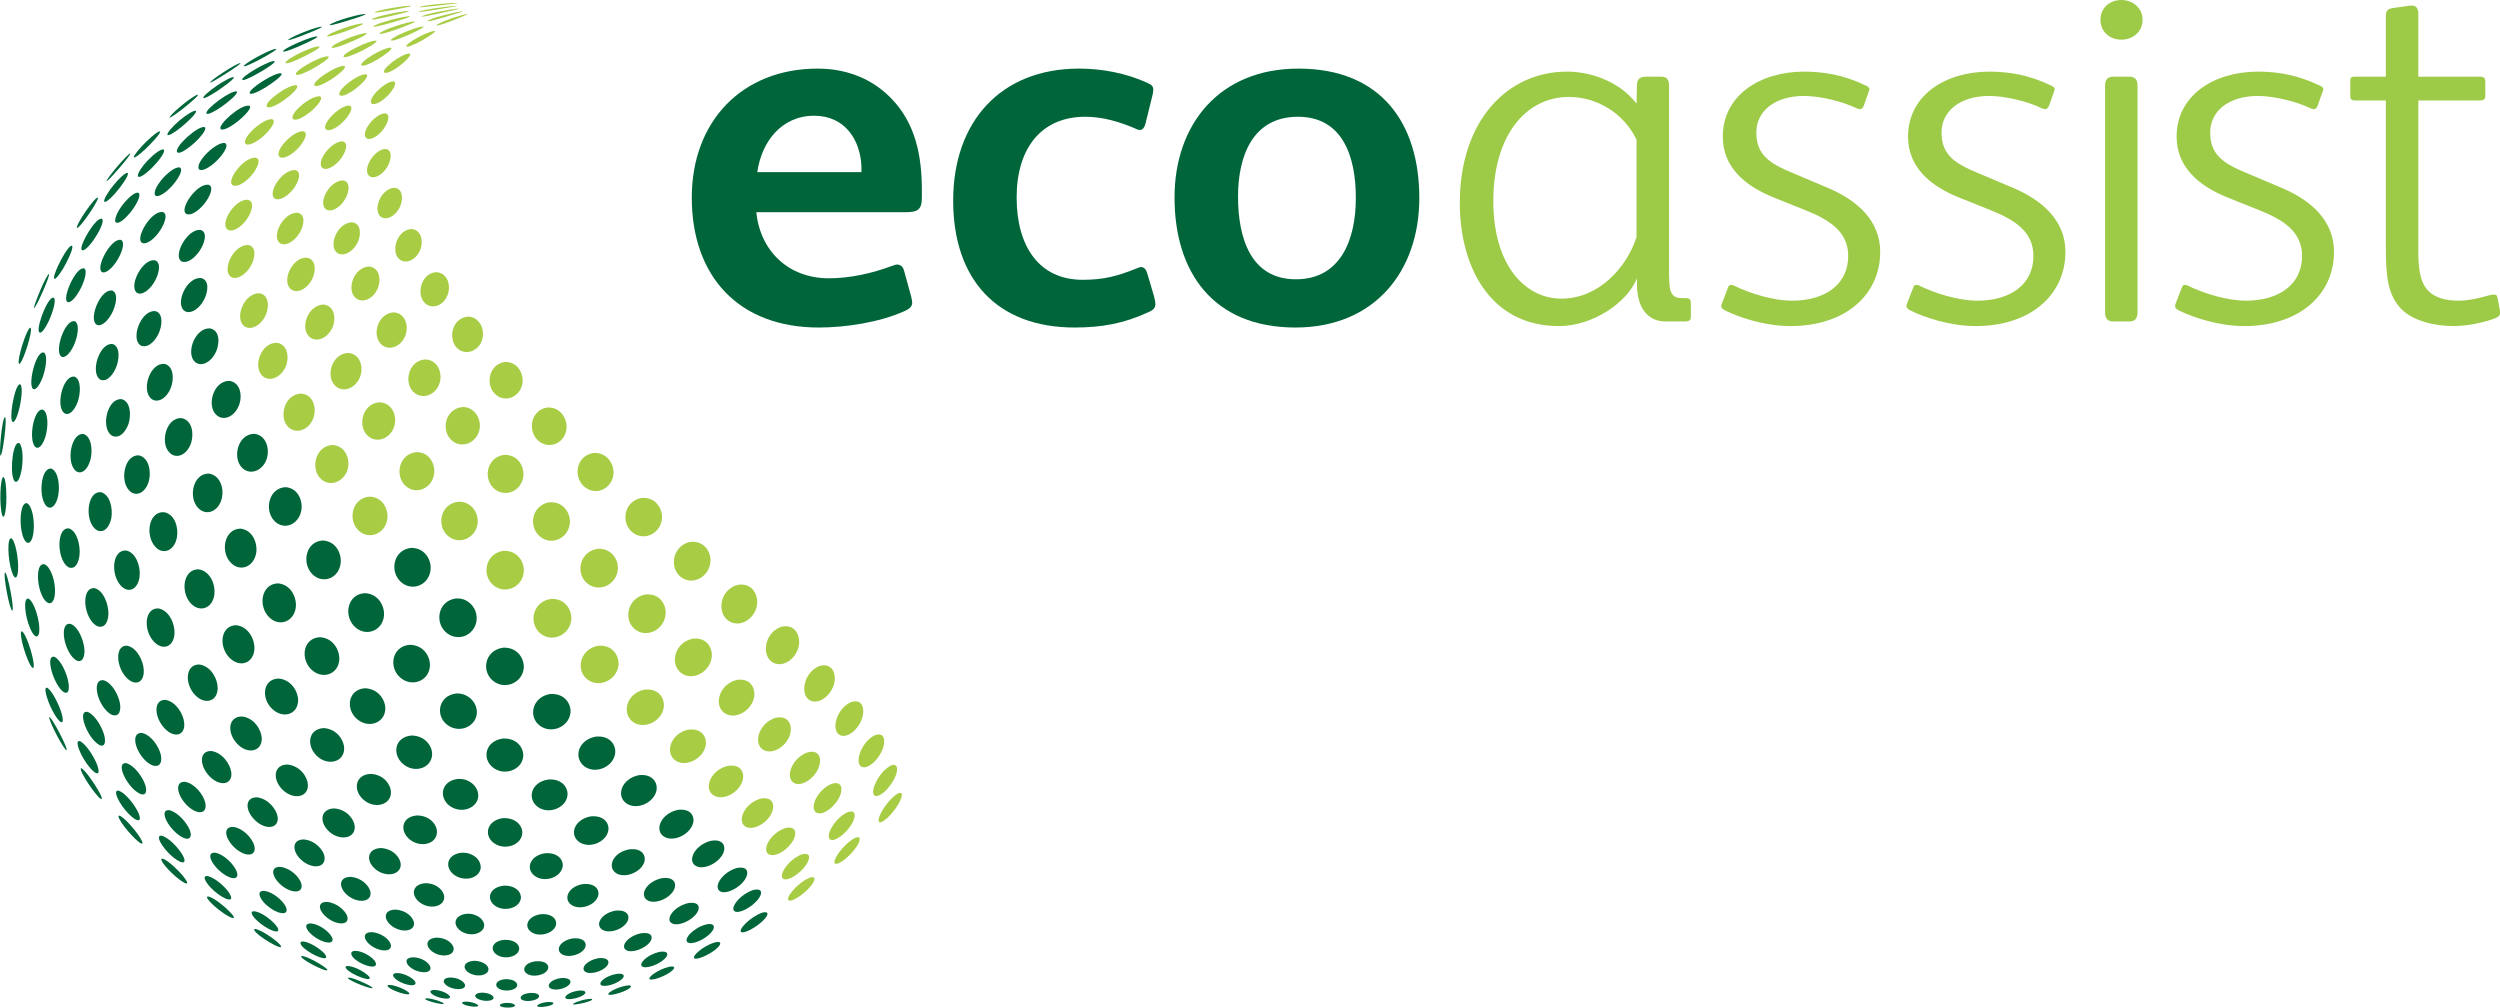 <?xml version="1.0" encoding="UTF-8"?>
<!DOCTYPE svg PUBLIC "-//W3C//DTD SVG 1.1//EN" "http://www.w3.org/Graphics/SVG/1.1/DTD/svg11.dtd">
<!-- Creator: CorelDRAW 2018 (64 Bit Versão de avaliação) -->
<svg xmlns="http://www.w3.org/2000/svg" xml:space="preserve" width="65.583mm" height="26.433mm" version="1.1" style="shape-rendering:geometricPrecision; text-rendering:geometricPrecision; image-rendering:optimizeQuality; fill-rule:evenodd; clip-rule:evenodd"
viewBox="0 0 3262.24 1314.84"
 xmlns:xlink="http://www.w3.org/1999/xlink">
 <defs>
  <style type="text/css">
   <![CDATA[
    .fil0 {fill:#A8CD45;fill-rule:nonzero}
    .fil2 {fill:#9DCB47;fill-rule:nonzero}
    .fil1 {fill:#00663A;fill-rule:nonzero}
   ]]>
  </style>
 </defs>
 <g id="Camada_x0020_1">
  <g id="_2306595234576">
   <g>
    <g>
     <path class="fil0" d="M530.46 60.7c1.2,1.03 8.12,-1.16 20.87,-8.26 0.13,-0.1 16.79,-9.69 16.38,-11.85 -0.27,-0.21 -0.48,-0.21 -0.62,-0.21 -9.6,0.55 -39.72,17.14 -36.63,20.32z"/>
    </g>
    <g>
     <path class="fil0" d="M522.61 268.22c3.63,-9.39 2.81,-22.76 -8.47,-23.2 -17.58,1.61 -27.73,28.93 -17.65,37.5 7.44,6.38 20.87,-0.93 26.11,-14.29z"/>
    </g>
    <g>
     <path class="fil0" d="M506.3 216.19c4.56,-8.81 5.89,-21.21 -3.77,-21.8 -15.32,1.2 -30.5,27.73 -20.39,35.47 6.14,4.66 17.93,-2.05 24.16,-13.67z"/>
    </g>
    <g>
     <path class="fil0" d="M506.85 123.86c6.24,-6.78 12.58,-17 6.17,-17.65 -12,0.65 -34.17,23.51 -28.07,28.86 3.56,2.88 13.5,-2.3 21.9,-11.21z"/>
    </g>
    <g>
     <path class="fil0" d="M477.72 179.9c4.42,4.35 15.69,-1.51 23.16,-12.17 5.42,-7.61 9.53,-19.16 1.23,-19.81 -13.4,0.79 -31.67,24.75 -24.4,31.98z"/>
    </g>
    <g>
     <path class="fil0" d="M501.78 94.8c2.22,1.37 10.35,-1.54 20.97,-9.87 5.86,-4.66 16.32,-14.43 11.21,-15.15 -11,0.72 -37.77,21.42 -32.18,25.02z"/>
    </g>
    <g>
     <path class="fil0" d="M513.08 407.61c-21.21,2.05 -28.27,31.43 -14.77,42.46 10.93,9.04 27.8,0.68 31.74,-15.66 2.64,-11 -1.82,-26.36 -16.97,-26.8z"/>
    </g>
    <g>
     <path class="fil0" d="M585.37 380.43c2.26,-10.62 -2.57,-25.25 -17,-25.25 -19.91,2.36 -25.81,30.98 -12.75,41.3 10.76,8.5 26.66,-0.13 29.75,-16.04z"/>
    </g>
    <g>
     <path class="fil0" d="M549.31 323.23c2.81,-10.11 -0.13,-24.19 -13.09,-24.4 -19.43,2.12 -26.77,31.26 -14.22,40.1 9.22,6.58 23.27,-1.41 27.31,-15.7z"/>
    </g>
    <g>
     <path class="fil0" d="M617.96 414.63c-3.67,-1.54 -5.79,-1.47 -8.43,-1.4 -21.56,3.01 -25.64,32.77 -10.49,43.11 3.39,2.13 8.94,4.49 16.38,1.92 11.86,-4.63 14.3,-15.32 14.7,-19.64 0.86,-7.98 -1.78,-18.88 -12.17,-23.99z"/>
    </g>
    <g>
     <path class="fil0" d="M569.43 33.21c0,0.14 0,0.14 0,0.14l0.06 0 0.07 0c1.24,0.13 4.66,-0.28 20.5,-6.38 5.79,-2.33 19.46,-7.68 20.49,-8.74 -0.13,0 -0.2,0 -0.27,-0.07 -7.37,0.69 -38.93,11.28 -40.85,15.05z"/>
    </g>
    <g>
     <path class="fil0" d="M471.75 85.1c0,0.17 0.2,0.31 0.34,0.31 0,0 0,0 0,0.06l0.07 0 0.06 0c0,0.17 0,0.17 0,0.17l0.07 0c5.21,0.99 19.26,-7.4 21.94,-9.08 8.22,-5.04 18.99,-13.02 16.18,-14.22 -0.21,-0.07 -0.34,-0.14 -0.62,-0.14 -10.39,-0.06 -40.89,18.37 -38.04,22.9z"/>
    </g>
    <g>
     <path class="fil0" d="M518.16 38.14c2.16,-0.93 21.97,-7.88 23.3,-9.83 -0.06,0 -0.2,-0.14 -0.27,-0.31 -7.44,-0.38 -44.41,11.58 -45.99,15.8 0.99,1.82 16.38,-3.43 22.96,-5.66z"/>
    </g>
    <g>
     <path class="fil0" d="M387.78 277.54c-18.92,0.24 -33.32,30.5 -23.2,39.14 6.69,5.79 19.81,-0.96 27.04,-13.88 5.24,-9.18 7.58,-23.65 -3.84,-25.26z"/>
    </g>
    <g>
     <path class="fil0" d="M467.26 315c4.28,-9.8 3.63,-24.09 -8.4,-24.99 -18.85,1.2 -30.16,29.88 -19.67,39.28 7.78,6.92 22.14,-0.27 28.07,-14.3z"/>
    </g>
    <g>
     <path class="fil0" d="M410.33 111.39c0.07,0.2 0.21,0.41 0.45,0.48 0,0.07 0,0.07 0,0.07 0,0 0,0 0.2,0 0,0.07 0.07,0.07 0.07,0.07 5.59,1.68 19.95,-7.61 22.79,-9.5 7.16,-4.8 20.29,-15.01 15.22,-16.52 -10.53,-0.65 -42.02,20.09 -38.73,25.4z"/>
    </g>
    <g>
     <path class="fil0" d="M382.44 155.36c0.13,0.17 0.48,0.38 0.65,0.51l0 0.07 0.07 0 0.13 0 0.07 0c0.13,0 0.13,0 0.13,0 7.41,1.95 21.19,-9.73 22.76,-11.04 7.98,-6.82 17.03,-17.75 10.72,-19.29 -12.44,-0.65 -40.58,23.58 -34.55,29.75z"/>
    </g>
    <g>
     <path class="fil0" d="M357.35 258.01c4.97,5.48 17.58,-0.55 26.22,-12.48 6.17,-8.54 10.83,-22.01 1.2,-23.68 -16.69,-0.14 -34.62,27.9 -27.42,36.16z"/>
    </g>
    <g>
     <path class="fil0" d="M364.72 204.54c3.94,3.94 15.49,-1.51 24.81,-11.68 7.06,-7.78 13.88,-20.05 5.96,-21.66 -13.74,-0.41 -38.15,26.15 -30.78,33.35z"/>
    </g>
    <g>
     <path class="fil0" d="M450.88 258.9c5.1,-9.15 6.65,-22.48 -3.71,-23.54 -18.23,0.93 -32.01,29.64 -22.27,37.46 6.65,5.25 19.19,-1.51 25.98,-13.91z"/>
    </g>
    <g>
     <path class="fil0" d="M449.13 157.48c6.85,-7.37 13.5,-18.64 6.31,-19.78 -13.16,0.24 -36.84,25.02 -29.99,31.22 3.84,3.4 14.63,-1.85 23.68,-11.45z"/>
    </g>
    <g>
     <path class="fil0" d="M443.17 124.07c2.33,2.94 12.89,-1.54 23.2,-10.08 6.17,-5 17.14,-15.87 10.93,-17.1 -11.65,0 -38.49,21.35 -34.14,27.18z"/>
    </g>
    <g>
     <path class="fil0" d="M420.31 218.73c4.73,4.93 16.86,-1.1 25.12,-12.51 5.79,-8.09 10.14,-20.63 1.03,-21.76 -14.5,0.41 -34.03,26.01 -26.15,34.27z"/>
    </g>
    <g>
     <path class="fil0" d="M493.82 373.85c3.5,-10.49 0.76,-25.36 -12.82,-26.05 -19.53,1.48 -28.83,29.68 -17.58,40.41 9.19,8.98 25.5,1.34 30.4,-14.36z"/>
    </g>
    <g>
     <path class="fil0" d="M448.27 73.96c0.79,1.78 8.98,-0.31 23.2,-7.27 9.39,-4.7 21.8,-12.13 19.74,-13.47 -0.06,-0.07 -0.2,-0.07 -0.41,-0.14 -9.26,-0.58 -44.69,16.83 -42.53,20.88z"/>
    </g>
    <g>
     <path class="fil0" d="M557.57 27.55c0.75,0.45 3.32,0.55 22.17,-5.03 22.31,-6.55 23.47,-7.24 23.85,-7.51 -0.13,0 -0.24,0 -0.31,-0.24 -7.3,0.31 -43.56,9.46 -45.72,12.78z"/>
    </g>
    <g>
     <path class="fil0" d="M549.79 21.66c1.2,0.41 7.64,-0.65 22.89,-4.01 24.61,-5.45 25.5,-5.86 26.15,-6.27 0,0 0,-0.07 0,-0.13 -6.96,-0.14 -43.6,6.75 -48.91,10.21 -0.13,0.2 -0.13,0.2 -0.13,0.2z"/>
    </g>
    <g>
     <path class="fil0" d="M510.14 52.64c0.55,1.27 7.74,-0.45 22.28,-6.82 0.92,-0.34 19.7,-8.81 20.28,-10.93 -0.13,-0.21 -0.44,-0.21 -0.58,-0.27 -9.18,0 -43.66,14.94 -41.98,18.03z"/>
    </g>
    <g>
     <path class="fil0" d="M704.4 576.64c14.81,10.25 33.97,0 34.96,-18.75 0.55,-11.72 -8.12,-27.35 -25.81,-26.08 -22.69,4.21 -25.47,33.35 -9.15,44.83z"/>
    </g>
    <g>
     <path class="fil0" d="M773.32 591.21c-23.41,4.9 -25.57,34.59 -8.33,45.76 15.32,10.07 34.96,-0.99 35.58,-19.88 0.38,-12.17 -8.98,-27.8 -27.24,-25.88z"/>
    </g>
    <g>
     <path class="fil0" d="M899.41 707.33c-23.75,6.38 -26.11,36.78 -8.77,47.13 15.56,9.29 35.65,-3.05 36.47,-22.38 0.58,-12.31 -8.74,-27.66 -27.7,-24.75z"/>
    </g>
    <g>
     <path class="fil0" d="M658.37 472.35c-21.73,3.57 -25.5,32.08 -10.39,43.53 13.37,10.18 32.46,0.55 33.93,-17.41 0.9,-11.55 -6.75,-27.04 -23.54,-26.11z"/>
    </g>
    <g>
     <path class="fil0" d="M841.35 775.84c-24.54,5.69 -28.1,36.12 -10.59,46.88 15.25,9.7 36.3,-2.15 37.8,-21.38 1.1,-12.24 -7.71,-28.03 -27.21,-25.5z"/>
    </g>
    <g>
     <path class="fil0" d="M408.07 362.64c4.56,-10.29 4.04,-25.12 -8.47,-26.5 -19.47,0.52 -31.53,30.37 -20.77,40.62 8.06,7.68 22.79,0.51 29.24,-14.12z"/>
    </g>
    <g>
     <path class="fil0" d="M338.33 382.62c-19.71,-0.06 -31.81,30.75 -20.98,41.75 8.06,8.29 23,1.4 29.58,-13.64 4.56,-10.59 4.22,-26.29 -8.6,-28.11z"/>
    </g>
    <g>
     <path class="fil0" d="M453.86 460.56c-21.63,1.4 -29.48,31.74 -15.83,43.39 10.96,9.7 28.48,1.47 32.86,-15.29 2.88,-11.24 -1.4,-27.25 -17.03,-28.1z"/>
    </g>
    <g>
     <path class="fil0" d="M320.19 187.23c2.5,4.08 13.57,-0.58 24.23,-10.25 8.02,-7.47 17.1,-19.23 10.62,-21.45 -11.78,-1.2 -39.65,24.03 -34.85,31.71z"/>
    </g>
    <g>
     <path class="fil0" d="M295.69 298.35c4.93,6.1 17.75,0.24 26.42,-12.34 6.34,-8.91 10.93,-23.23 1.13,-25.36 -16.79,-0.76 -34.89,28.62 -27.55,37.7z"/>
    </g>
    <g>
     <path class="fil0" d="M302.51 240.73c0.34,0.38 0.99,0.93 1.61,1.3 0.07,0 0.07,0 0.07,0l0.06 0c0,0 0,0 0,0.07l0.07 0 0.07 0 0 0.06 0.13 0 0.07 0c7.68,2.09 18.24,-7.16 23.24,-12.92 7.09,-8.22 13.98,-21.42 5.93,-23.51 -15.08,-1.13 -36.81,27.18 -31.26,34.99z"/>
    </g>
    <g>
     <path class="fil0" d="M434.77 424.92c3.67,-10.83 1.16,-26.42 -12.92,-27.52 -20.23,0.96 -30.23,29.99 -18.71,41.57 9.42,9.46 26.15,1.99 31.63,-14.05z"/>
    </g>
    <g>
     <path class="fil0" d="M348.33 139.18c2.09,2.88 12.44,-1.23 23.27,-9.22 7.3,-5.21 20.49,-16.69 15.15,-18.71 -10.62,-1.27 -42.94,22.21 -38.42,27.94z"/>
    </g>
    <g>
     <path class="fil0" d="M323.8 319.67c-18.96,-0.45 -33.69,30.94 -23.65,40.61 6.58,6.24 19.92,-0.31 27.35,-13.6 5.35,-9.73 7.74,-24.92 -3.7,-27z"/>
    </g>
    <g>
     <path class="fil0" d="M506.71 21.66c11,-2.5 24.71,-5.76 26.97,-7.03 0,-0.06 0,-0.13 0,-0.34 -5.07,-0.83 -46.47,7.57 -48.8,11 0.65,0.41 1.68,0.99 21.83,-3.64z"/>
    </g>
    <g>
     <path class="fil0" d="M432.88 62.14c0.07,0 0.07,0 0.07,0.06 2.54,1.48 16.59,-4.08 22.55,-6.55 0.13,-0.07 23.82,-9.83 23.13,-12.17l-0.27 -0.13c-8.19,-1.16 -47.03,14.77 -45.48,18.78z"/>
    </g>
    <g>
     <path class="fil0" d="M489.33 16.45c1.48,0.1 5.59,-0.41 19.91,-2.85 26.08,-4.77 27.04,-5.52 27.63,-5.82l0 -0.07c-3.9,-1.27 -43.46,5.04 -47.81,8.33 0,0.2 0.14,0.34 0.27,0.41z"/>
    </g>
    <g>
     <path class="fil0" d="M386.41 97.37c1.75,1.61 11.17,-1.82 22.59,-8.19 7.85,-4.39 22.96,-14.02 19.29,-15.59 -9.53,-1.27 -46.92,19.88 -41.88,23.79z"/>
    </g>
    <g>
     <path class="fil0" d="M426.65 47.23c1.16,1.3 12.34,-2.26 21.56,-5.41 2.54,-0.9 24.95,-8.74 25.57,-10.76 0,-0.13 -0.13,-0.13 -0.13,-0.31 -6.65,-1.3 -46.1,12.48 -46.99,16.48z"/>
    </g>
    <g>
     <path class="fil0" d="M372.5 82.05l0 0.06 0 0.07c2.22,2.09 17.1,-5 21.59,-7.16 6.58,-3.15 24.89,-12.48 22.69,-14.33 -7.16,-1.65 -43.6,15.87 -44.28,21.35z"/>
    </g>
    <g>
     <path class="fil0" d="M546.5 15.63c2.09,0.06 9.32,-0.93 22.72,-3.09 24.44,-3.97 26.29,-4.32 27.56,-4.76 0,0 0,0 0,-0.07 -6.72,-0.41 -44.66,4.56 -50.28,7.57 0,0.07 0,0.17 0,0.35z"/>
    </g>
    <g>
     <path class="fil0" d="M547.19 9.25c0.93,0.41 4.15,0.27 21.97,-1.75 26.84,-2.95 26.84,-2.95 28.07,-3.26 0,-0.07 0.06,-0.14 0.06,-0.14 -6.03,-0.89 -44.72,2.33 -50.11,5.14z"/>
    </g>
    <g>
     <path class="fil0" d="M535.05 21.21c-6.51,-0.65 -44.38,9.05 -48.19,13.34 0.21,0.07 0.21,0.13 0.21,0.2 0.82,0.2 3.32,0.62 22.38,-4.77 5.52,-1.68 23.65,-6.78 25.74,-8.4 -0.07,-0.13 -0.07,-0.31 -0.14,-0.38z"/>
    </g>
    <g>
     <path class="fil0" d="M341.68 489.76c9.36,10.04 26.32,2.85 32.01,-13.57 3.74,-11.1 1.23,-27.45 -12.92,-28.96 -20.42,0.38 -30.54,30.19 -19.09,42.53z"/>
    </g>
    <g>
     <path class="fil0" d="M543.28 589.97c-23.17,2.47 -28.72,31.74 -13.41,44.62 13.61,11.55 33.93,2.57 36.64,-16.18 1.68,-11.92 -5.35,-28.45 -23.23,-28.45z"/>
    </g>
    <g>
     <path class="fil0" d="M433.78 580.65c-23.31,1.47 -29.31,32.97 -13.82,45.38 12.41,9.94 30.64,1.54 34.17,-15.66 2.43,-11.86 -3.53,-28.76 -20.35,-29.72z"/>
    </g>
    <g>
     <path class="fil0" d="M494.85 524.96c-23.17,1.98 -28.99,33.21 -13.57,44.9 12.48,9.6 30.57,0.68 33.89,-16.32 2.33,-11.72 -3.53,-28.1 -20.32,-28.58z"/>
    </g>
    <g>
     <path class="fil0" d="M409.68 542.85c3.15,-11.55 -1.1,-28.07 -16.86,-29.27 -21.84,0.79 -29.86,31.67 -16.18,44.08 11,10.04 28.76,2.26 33.04,-14.81z"/>
    </g>
    <g>
     <path class="fil0" d="M657.44 593.58c-23.51,3.6 -27.52,33.21 -11.14,45.28 14.77,10.72 35.03,0.86 36.71,-18.13 0.99,-11.96 -7.23,-28.07 -25.57,-27.14z"/>
    </g>
    <g>
     <path class="fil0" d="M554.08 469.03c-22.59,2.54 -27.83,33.21 -12.48,44.18 12.54,9.01 30.06,0 32.9,-16.89 1.98,-11.49 -4.05,-27.28 -20.43,-27.28z"/>
    </g>
    <g>
     <path class="fil0" d="M612.03 532.67c-4.18,-1.58 -6.41,-1.58 -9.46,-1.44 -22.55,3.01 -27.56,32.01 -12.31,44.07 3.32,2.78 10.18,6.69 20.02,3.53 13.2,-5.21 15.42,-17.21 15.8,-20.74 0.86,-8.36 -2.33,-19.98 -14.05,-25.43z"/>
    </g>
    <g>
     <path class="fil0" d="M835.97 649.92c-23.72,5.56 -25.88,35.61 -8.4,46.37 15.73,9.84 35.67,-1.88 36.33,-21.04 0.27,-12.24 -9.18,-27.8 -27.93,-25.33z"/>
    </g>
    <g>
     <path class="fil0" d="M468.56 692.87c13.57,11.89 33.89,3.42 36.81,-15.29 1.82,-12.1 -5.31,-28.99 -23.3,-29.54 -23.2,1.89 -28.86,31.4 -13.5,44.83z"/>
    </g>
    <g>
     <path class="fil0" d="M606.82 703.8c13.92,-5.32 16.11,-17.72 16.52,-21.39 0.76,-8.91 -2.81,-20.56 -15.49,-26.18 -4.49,-1.58 -6.85,-1.58 -10.08,-1.51 -24.03,3.05 -28.62,32.83 -12.24,45.48 3.63,2.74 11,6.78 21.28,3.6z"/>
    </g>
    <g>
     <path class="fil0" d="M706.42 701.47c15.29,10.56 35.78,-0.07 37.22,-19.23 0.93,-12.07 -7.99,-28.17 -26.94,-26.84 -24.23,4.32 -27.59,34.34 -10.28,46.06z"/>
    </g>
    <g>
     <path class="fil0" d="M656.69 718.78c-24.5,3.74 -28.62,33.75 -11.38,46.06 15.33,10.86 36.3,0.72 38.15,-18.27 1.16,-12.31 -7.41,-28.66 -26.77,-27.8z"/>
    </g>
    <g>
     <path class="fil0" d="M768.45 762.85c15.59,10.18 36.4,-0.99 37.8,-20.22 0.89,-12.2 -8.29,-28.21 -27.56,-26.39 -24.47,5.07 -27.87,35.33 -10.25,46.61z"/>
    </g>
    <g>
     <path class="fil0" d="M961.86 763.33c-23.51,7.09 -26.84,37.66 -10.04,47.53 14.84,8.64 34.79,-4.28 36.19,-23.51 0.93,-11.93 -6.78,-27.66 -26.15,-24.03z"/>
    </g>
    <g>
     <path class="fil0" d="M1009.91 865.22c13.33,5.96 30.5,-6.82 32.79,-24.5 1.37,-12.17 -5.72,-26.98 -23.13,-22.9 -23.2,7.99 -26.46,39.96 -9.66,47.4z"/>
    </g>
    <g>
     <path class="fil0" d="M902.81 833.63c-24.51,6.3 -28.96,35.92 -12.03,45.92 14.74,8.61 35.65,-3.25 37.94,-21.76 1.51,-12.06 -6.61,-27.25 -25.91,-24.16z"/>
    </g>
    <g>
     <path class="fil0" d="M1096.17 959.3c9.6,4.63 25.02,-7.88 29.27,-23.82 3.15,-11 -0.41,-23.99 -14.7,-19.4 -19.6,8.47 -26.84,37.43 -14.56,43.22z"/>
    </g>
    <g>
     <path class="fil0" d="M1088.91 890.18c2.09,-11.69 -3.36,-25.57 -19.26,-21.25 -21.52,8.23 -26.46,38.83 -11.93,45.38 11.58,5.31 27.9,-7.47 31.19,-24.12z"/>
    </g>
    <g>
     <path class="fil0" d="M718.17 781.6c-24.81,4.35 -28.79,34.52 -11.21,46.34 15.42,10.45 36.67,-0.24 38.53,-19.23 1.13,-12.3 -7.71,-28.51 -27.32,-27.11z"/>
    </g>
    <g>
     <path class="fil0" d="M946.78 931.34c13.6,7.78 34.24,-4.29 37.25,-21.66 2.16,-11.52 -4.83,-25.78 -23.51,-22.28 -23.72,6.85 -29.51,35.03 -13.74,43.94z"/>
    </g>
    <g>
     <path class="fil0" d="M780.18 842.67c-24.99,5.03 -29.34,34.41 -11.86,45.21 15.29,9.63 36.54,-1.2 38.7,-19.5 1.33,-12.03 -7.13,-27.52 -26.84,-25.7z"/>
    </g>
    <g>
     <path class="fil0" d="M1173.15 1034.81c-0.68,0.24 -1.61,0.69 -2.29,1.1 -15.01,9.32 -29.72,36.36 -22.62,37.15 4.42,0.41 15.7,-10.28 23.1,-22.17 6.51,-10.66 7.37,-17.83 1.82,-16.08z"/>
    </g>
    <g>
     <path class="fil0" d="M1125.17 1000.98c7.85,2.4 21.39,-9.46 26.67,-23.65 3.94,-10.59 2.57,-22.69 -10.35,-17.89 -18.33,8.98 -27.38,37.98 -16.32,41.54z"/>
    </g>
    <g>
     <path class="fil0" d="M1142 1038.47c5.96,2.16 18.64,-9.32 25.26,-22.86 5.83,-11.93 3.94,-19.81 -4.11,-16.93 -0.34,0.13 -0.92,0.41 -1.33,0.62 -16.11,8.81 -28.1,36.33 -19.81,39.17z"/>
    </g>
    <g>
     <path class="fil0" d="M1031.3 957.04c2.74,-10.93 -2.43,-24.09 -19.53,-20.32 -22.08,7.2 -29.34,33.9 -15.63,41.81 11.99,6.92 31.01,-4.73 35.16,-21.49z"/>
    </g>
    <g>
     <path class="fil0" d="M840.56 899.98c-24.64,5.45 -29.68,33.28 -12.99,43.19 14.6,8.4 35.88,-2.44 38.49,-19.74 1.85,-11.38 -5.93,-25.84 -25.5,-23.44z"/>
    </g>
    <g>
     <path class="fil0" d="M1036.99 1022.13c10.08,4.35 26.77,-7.06 31.77,-21.83 3.6,-10.39 0.41,-22.69 -15.15,-18.47 -21.45,7.81 -29.78,34.41 -16.62,40.31z"/>
    </g>
    <g>
     <path class="fil0" d="M1065.78 1060.65c7.84,3.87 23.54,-7.3 29.85,-21.15 4.49,-9.73 3.29,-20.91 -10.42,-16.66 -19.29,7.85 -29.85,32.77 -19.43,37.8z"/>
    </g>
    <g>
     <path class="fil0" d="M931.97 1038.34c12.24,6.68 32.22,-3.94 36.95,-19.47 3.05,-9.8 -1.41,-22.72 -20.12,-19.29 -23.07,6.31 -31.05,31.12 -16.83,38.76z"/>
    </g>
    <g>
     <path class="fil0" d="M882.79 993.27c13.4,7.51 34.34,-3.36 37.9,-19.67 2.47,-10.73 -4.35,-24.12 -23.23,-21.42 -24.03,6 -30.26,32.25 -14.67,41.09z"/>
    </g>
    <g>
     <path class="fil0" d="M972.82 1078.71c10.08,5.73 28.79,-4.52 34.69,-19.09 3.87,-9.56 0.62,-20.84 -15.66,-17.34 -20.91,6.41 -30.54,29.61 -19.02,36.43z"/>
    </g>
    <g>
     <path class="fil0" d="M1084.25 1095.88c6.27,2.06 19.98,-8.5 27.21,-20.7 6.48,-11.11 4.63,-18.44 -4.08,-15.77 -0.41,0.07 -1.06,0.41 -1.54,0.48 -17.44,8.09 -30.47,33.28 -21.59,35.98z"/>
    </g>
    <g>
     <path class="fil0" d="M1118.9 1092.45c-1.16,0.14 -2.6,0.79 -3.6,1.2 -15.12,7.95 -31.19,31.25 -25.15,33.42 4.28,1.57 17.44,-8.5 25.7,-19.64 6.62,-8.8 7.92,-15.32 3.05,-14.98z"/>
    </g>
    <g>
     <path class="fil0" d="M1059.57 1144.55c-1.23,0.13 -2.71,0.61 -3.67,1.06 -15.97,6.85 -32.66,27.38 -26.11,29.61 4.32,1.27 18.2,-7.51 26.8,-17.41 7.02,-7.78 8.19,-13.61 2.98,-13.26z"/>
    </g>
    <g>
     <path class="fil0" d="M1051.65 1128.92c6.48,-9.39 5.21,-15.9 -2.78,-14.6 -0.76,0 -2.02,0.48 -2.98,0.69 -17.37,6.75 -31.12,28 -23.54,31.94 5.96,3.01 21.31,-6.48 29.3,-18.03z"/>
    </g>
    <g>
     <path class="fil0" d="M1035.2 1096.26c4.87,-8.87 3.6,-19.23 -10.76,-15.59 -20.09,6.92 -31.33,29.68 -20.46,34.48 8.3,3.56 24.54,-6.31 31.22,-18.89z"/>
    </g>
   </g>
   <g>
    <g>
     <g>
      <path class="fil1" d="M331.03 1196.58c-1.1,-1.3 -6.24,-8.43 1.82,-7.37 10.21,2.09 22.14,12 26.97,18 3.29,3.84 3.5,5.76 3.29,6.51 -0.58,6.38 -23.03,-5.55 -32.08,-17.14zm-103.3 -370.32l0 0c0.48,-11.82 -6.62,-29.65 -20.94,-32.32 -18.27,-0.89 -19.98,27.62 -6.55,42.74 11.99,13.26 26.77,7.64 27.49,-10.42zm12.75 120.81l0 0c0.06,-1.27 0,-2.94 -0.14,-4.11 -1.03,-10.62 -9.94,-26.73 -23.92,-29.65 -15.83,-1.06 -15.63,20.29 -3.43,35.1 11.48,14.12 26.42,13.3 27.49,-1.34zm8.22 143.77l0 0c0.45,-1.4 0.45,-4.14 -1.33,-8.4 -3.74,-8.6 -14.7,-22.27 -26.05,-25.15 -10.08,-1.41 -7.81,10.25 0.96,21.56 10.69,13.74 24.82,20.19 26.42,11.99zm52.99 80.96l0 0c0.06,-0.86 -0.24,-3.01 -3.29,-7.61 -4.8,-6.85 -16.83,-18.24 -26.97,-20.91 -8.98,-1.41 -1.65,8.77 -0.79,9.87 9.7,13.3 30.4,25.57 31.05,18.64zm30.61 -63.06l0 0c0.2,-1.85 0,-3.77 -0.66,-5.93 -2.67,-8.57 -13.43,-21.49 -26.8,-23.75 -13.12,-0.72 -11.92,12.13 -2.19,23.41 11.86,13.67 28.17,17.07 29.65,6.27zm-22.55 33.07l0 0c0,-1.82 -0.58,-4.18 -1.85,-6.65 -3.7,-7.78 -15.19,-20.02 -26.74,-22.42 -9.9,-1.06 -8.16,8.57 -0.13,17.89 11.35,13.71 28.2,20.19 28.72,11.17zm-8.37 55.46l0 0c0.07,0 0.07,0 0.07,0 0,0.13 0,0.13 0,0.13 0.17,0 0.17,0 0.24,0l0.06 0 0.07 0 0.07 0c1.34,0.48 4.56,1.54 2.78,-1.71 -0.41,-0.79 -1.68,-2.78 -5.04,-6.07 -6.03,-6.38 -18.68,-16.9 -26.84,-19.57 -1.13,-0.27 -4.21,-0.93 -1.71,3.12 3.97,6.06 19.67,19.33 30.29,24.1zm-33.1 -144.12l0 0c0.24,-1.98 0,-4.18 -0.69,-6.58 -2.33,-9.25 -12.82,-23.65 -25.78,-26.35 -13.06,-1.06 -11.58,14.33 -0.99,27.18 11.41,13.74 26.04,16.79 27.45,5.76zm-181.51 -660.58l0 0c0.07,0.2 0.21,0.58 0.34,0.79l0.07 0c0,0.14 0,0.14 0,0.14 0.07,0 0.07,0.07 0.07,0.07 0,0.06 0,0.06 0,0.06 0.13,0 0.13,0 0.13,0 4.42,3.57 12.06,-6.89 15.9,-13.53 5.83,-9.94 11.38,-25.84 6.89,-29.68 -9.97,-3.74 -27.04,33.17 -23.41,42.16zm-8.43 70.81l0 0c3.57,6.31 11.93,0.41 17.96,-12.61 4.97,-10.66 8.12,-27.56 1.61,-31.46 -12.3,-3.56 -25.43,33.66 -19.57,44.08zm31.4 391.5l0 0c0.55,-2.3 0.65,-5.07 0.37,-7.99 -0.99,-11.28 -7.68,-28.86 -17.89,-32.73 -12.96,-2.78 -10.93,24.44 0,40.31 7.44,10.76 15.49,11.03 17.51,0.41zm-3.46 -529.69l0 0c0.96,4.25 7.91,-0.86 15.66,-11.72 6.34,-9.01 14.49,-24.13 11.41,-27.8 -7.54,-3.84 -28.86,32.49 -27.07,39.52zm39.62 607.56l0 0 0.06 0c0,0 0.04,0 0.04,0.07 0.13,0 0.13,0 0.13,0l0.14 0 0.03 0c0.1,0.07 0.1,0.07 0.1,0.07 0,0 0.1,0 0.1,0.07 10.21,3.05 11.14,-7.61 10.14,-14.46 -1.65,-10.59 -9.9,-27.28 -21.35,-30.82 -13.23,-2.09 -10.97,20.91 0.58,36.26 4.46,5.86 8.16,7.85 10.01,8.81zm35.54 -338.51l0 0c-18.89,-1.51 -25.43,32.35 -13.06,45.61 8.98,9.73 22.17,3.09 26.11,-13.06 2.81,-11.75 -0.1,-29.47 -13.06,-32.56zm-52.89 413.33l0 0c0.48,-2.09 -0.44,-6.31 -2.54,-11.41 -3.94,-9.5 -13.67,-24.99 -21.38,-28.92 -6.41,-2.09 -2.64,9.15 1.3,17.14 8.26,16.35 21.04,29.4 22.62,23.2zm0.89 -35.44l0 0 0.1 0 0 0.07c0.07,0 0.17,0 0.17,0l0.07 0c0,0 0,0 0.07,0 0,0.06 0,0.13 0,0.13 8.54,3.33 7.78,-6.85 6.1,-13.23 -2.82,-10.18 -11.79,-26.22 -21.49,-30.09 -9.63,-2.16 -7.02,14.22 1.79,28.69 6.1,10.01 11.34,13.2 13.09,14.23 0,0 0,0.2 0.1,0.2zm333.45 108.06l0 0c0.14,-0.65 0,-1.34 0,-1.92 -0.65,-9.01 -10.28,-22.24 -26.87,-23.34 -17.92,0.55 -19.53,17.48 -7.51,29.24 13.47,13.2 33.73,10.79 34.38,-3.97zm129.07 157.24l0 0c-0.55,-5.55 -8.4,-13.71 -22,-13.91 -13.5,0.65 -15.32,9.63 -7.85,16.55 10.97,10.15 30.85,8.47 29.85,-2.64zm14.95 48.32l0 0c-0.07,-0.27 -0.07,-0.58 -0.14,-0.72 -0.99,-3.87 -8.05,-9.29 -18.92,-9.49 -9.57,0.2 -10.97,5.21 -6.17,9.49 8.12,7.3 25.57,7.68 25.22,0.72zm-27.21 -115.16l0 0c-0.07,-7.37 -8.54,-17.86 -24.44,-18.13 -17.27,1.16 -19.5,15.12 -8.47,24.3 12.68,10.76 33.04,6.96 32.9,-6.17zm-212.87 64.81l0 0c0.2,-1.06 -1.82,-3.39 -5.48,-6.58 -6.28,-5.52 -18.96,-14.05 -27.08,-16.41 -1.06,-0.2 -3.7,-0.62 -2.09,2.02 4.25,7.13 33.76,24.85 34.65,20.97zm173.46 -30.4l0 0c0,-0.27 -0.07,-0.93 -0.13,-1.27 -1.06,-6.69 -10.08,-16.21 -24.51,-16.79 -14.12,0.44 -15.42,10.86 -7.02,19.02 11.65,11.55 31.81,10.83 31.67,-0.96zm-146.62 -48.74l0 0c0,-1.2 -0.41,-2.91 -0.82,-4.22 -2.61,-7.71 -13.34,-19.09 -26.84,-20.84 -12.31,-0.58 -11.89,9.91 -3.4,19.54 12.13,13.77 30.98,17.03 31.05,5.52zm33.56 109.54l0 0c0,-0.69 -1.89,-2.67 -5.42,-4.97 -4.93,-3.57 -17.93,-11.24 -26.29,-13.16 -1.1,-0.2 -3.67,-0.48 -2.05,1.47 4.21,5.62 33.21,19.88 33.76,16.66zm-1.54 -16.86l0 0c0.06,-0.48 -0.07,-2.16 -3.02,-5.35 -4.83,-5.04 -16.25,-13.16 -26.11,-14.98 -6.92,-0.51 -4.15,3.67 -2.81,5.59 7.37,9.12 31.26,20.29 31.94,14.74zm-51.62 -61.07l0 0c0.07,-1.48 -0.48,-3.64 -1.75,-5.83 -3.81,-6.82 -15.15,-17.51 -26.88,-19.5 -10.56,-0.76 -7.2,8.05 -1.54,14.63 11.04,12.51 29.51,19.19 30.16,10.69zm49.52 -67.11l0 0c0.07,-1.03 0,-2.19 -0.14,-3.26 -1.64,-8.4 -11.75,-20.63 -26.84,-22.11 -15.35,-0.14 -15.76,14.19 -5.03,25.22 12.92,13.06 31.29,13.2 32.01,0.14zm10.42 105.73l0 0c0.17,-1.3 -0.48,-3.05 -1.68,-4.93 -3.53,-5.89 -14.56,-14.98 -25.91,-16.55 -10.01,-0.45 -7.2,6.65 -2.85,11.52 10.21,11.31 29.75,17.82 30.44,9.97zm-302.46 -873.31l0 0c2.67,5.76 12.1,0.45 20.12,-11.48 6.51,-9.73 12.41,-25.02 6.38,-28.59 -12.03,-3.12 -30.91,30.61 -26.49,40.07zm391.36 774.26l0 0c-0.55,-8.26 -9.87,-20.02 -26.11,-20.84 -17.72,1.03 -19.47,16.32 -7.78,26.84 13.74,12.37 34.62,8.64 33.9,-6zm-204.61 -1041.66l0 0 0 0.06 0 0.07 -0.06 0.07c0,0.14 0,0.24 0,0.38 0.89,1.06 9.97,-3.32 17.44,-7.06 0.2,-0.13 24.47,-12.61 24.88,-15.35 -2.54,-2.16 -37.29,15.76 -42.26,21.83zm-169.51 155.09l0 0c-6.65,7.91 -13.68,18.95 -12.82,21.9 0.62,2.74 6.95,-2.06 15.04,-11.35 7.23,-8.3 17.24,-22.17 15.77,-25.57 -2.3,-1.65 -11,6.55 -17.99,15.01zm167.35 -136.96l0 0c0.41,1.86 8.33,-1.33 19.74,-7.74 6.31,-3.43 24.1,-14.05 22.48,-16.38 -5.35,-1.99 -43.42,19.57 -42.23,24.12zm-214.72 420.4l0 0c3.81,-11.11 4.77,-28.62 -3.77,-32.7 -14.08,-3.22 -23.89,32.15 -16.18,44.69 5.04,8.5 14.77,2.61 19.95,-11.99zm25.47 292.73l0 0c0.03,0 0.03,0 0.03,0.07l0.06 0c0.07,0 0.07,0 0.07,0 0.07,0.06 0.07,0.06 0.07,0.06l0.07 0.07c0.1,0 0.1,0 0.2,0 0,0 0.1,0 0.1,0.07l0.1 0c10.66,3.26 13.74,-8.77 13.88,-16.32 0.2,-11.75 -5.82,-29.88 -17.72,-33.49 -15.77,-1.95 -16.11,27.97 -3.91,43.6 2.95,3.74 5.45,5.07 7.03,5.93zm-42.53 -81.57l0 0c1.95,2.71 3.36,3.6 4.9,4.66 0,0.07 0,0.07 0,0.07 0,0 0.07,0 0.07,0.07l0.14 0c0,0 0,0 0,0.07 0,0 0,0 0.17,0 0,0.06 0.03,0.06 0.03,0.06l0.03 0c0.07,0 0.1,0 0.1,0 9.6,3.5 13.3,-8.8 14.02,-16.48 1.09,-11.75 -2.95,-30.37 -13.47,-34.31 -14.7,-2.71 -16.73,30.57 -6,45.86zm72.76 28.14l0 0c10.14,11.82 23.37,5.69 25.09,-11.89 1.26,-11.96 -4.15,-30.19 -17.31,-33.38 -18.17,-1.47 -20.94,29.99 -7.78,45.28zm-25.09 -121.29l0 0c-16.9,-2.26 -21.59,30.88 -10.14,45.51 2.09,2.54 3.77,3.53 5.31,4.39l0 0.06c0.1,0 0.1,0 0.1,0 0.1,0.17 0.2,0.17 0.2,0.17l0.1 0 0.03 0 0.1 0.07 0.03 0c0.1,0 0.1,0.06 0.17,0.06 10.73,3.15 16.01,-9.18 17.38,-16.93 1.98,-11.79 -1.44,-29.86 -13.3,-33.35zm-4.28 -150.02l0 0c0.96,1.58 2.05,2.33 2.91,2.95l0.1 0.07 0.07 0 0.13 0.06c0.07,0.07 0.07,0.07 0.07,0.07l0.1 0.07c0.07,0 0.07,0 0.07,0 0.07,0.1 0.07,0.1 0.17,0.1 8.98,3.22 16.66,-8.16 19.78,-15.39 4.63,-10.76 5.96,-27.73 -3.84,-31.22 -15.76,-2.71 -27.9,30.71 -19.57,43.29zm-3.39 -70.29l0 0c4.35,6.06 14.33,0.24 21.28,-12.48 5.38,-9.9 9.46,-26.42 1.13,-30.26 -14.87,-3.15 -29.78,32.9 -22.41,42.74zm-6.31 177.63l0 0c2.98,-11.52 1.68,-29.44 -8.7,-33.21 -15.18,-2.54 -22.48,30.88 -13.23,44.86 6.65,10.28 17.79,4.39 21.94,-11.65zm147.24 -471.8l0 0c0.62,1.2 7.41,-2.02 17.44,-8.57 5.93,-3.97 22.97,-15.83 22.48,-18.47 -1.95,-1.37 -13.88,5.35 -21.66,10.59 -11.93,8.19 -19.2,15.04 -18.27,16.45zm-46.85 47.78l0 0c0.65,2.4 7.92,-1.54 17.82,-9.5 7.06,-5.76 21.01,-18.37 19.47,-21.45 -2.61,-1.27 -12.71,5.24 -21.49,12.54 -9.01,7.64 -16.25,16.18 -15.8,18.4zm12.65 22.9l0 0c0,0 0,0.1 0.13,0.1 0,0 0,0 0,0.07 0,0 0.07,0 0.07,0.07 0,0 0,0 0.1,0 4.28,3.32 18.61,-9.12 20.25,-10.53 8.54,-7.44 19.23,-19.57 15.52,-22.38 -8.77,-2.43 -40.06,26.02 -36.09,32.67zm-72.04 322.37l0 0c-17.96,-2.05 -26.8,32.39 -15.87,45.21 1.4,1.47 2.74,2.3 3.77,2.85l0.07 0c0.1,0 0.1,0 0.1,0.06 0.03,0 0.14,0 0.14,0.17 0.06,0 0.06,0 0.06,0 0.1,0 0.17,0 0.17,0 0.1,0 0.13,0 0.13,0 10.56,3.15 17.48,-8.74 20.09,-16.14 3.63,-11.49 2.71,-28.79 -8.67,-32.15zm110.43 -372.75l0 0c1.2,1.98 9.56,-1.78 20.05,-9.15 7.54,-5.28 22.04,-16.93 19.4,-19.64 -6.99,-2.26 -42.37,23.58 -39.45,28.79zm-109.54 119.2l0 0c-6.24,7.98 -11.42,19.02 -9.12,22.55 0,0 0,0 0,0.07l0.07 0c0,0 0,0 0.13,0 0,0.06 0,0.06 0,0.06l0.07 0c4.01,3.33 13.4,-6.1 18.44,-12.03 7.06,-8.64 15.63,-23 11.17,-26.42 -3.97,-1.34 -12.17,4.8 -20.77,15.76zm20.02 -37.39l0 0c0,0.07 0,0.07 0,0.07 0.03,0 0.03,0.06 0.03,0.06l0 0.07c3.19,3.63 16.58,-9.49 18.13,-10.97 7.95,-7.91 18.34,-20.97 15.6,-24.06 -3.05,-1.23 -11.49,4.53 -21.05,14.26 -6.89,7.16 -13.81,17.31 -12.71,20.56zm33.07 2.05l0 0c-10.8,12.2 -12.41,20.12 -10.66,22.66 2.47,3.7 12.03,-1.27 21.25,-11.17 7.78,-8.33 16.48,-21.9 11.07,-24.96 -6.51,-1.51 -18.23,9.53 -21.66,13.47zm415.56 1040.5l0 0c7.92,-1.72 8.81,-5.86 8.81,-7.78 0.07,-3.18 -3.15,-7.91 -12.13,-10.21 -3.08,-0.79 -4.77,-0.79 -6.85,-0.79 -12.61,0.99 -15.08,8.36 -8.84,13.98 3.81,3.29 11.14,6.2 19.02,4.8zm-339 -622.92l0 0c2.68,-11.93 -1.82,-29.34 -17.1,-31.6 -20.73,-0.41 -27.24,31.25 -13.85,44.97 10.9,11.2 27.18,4.14 30.95,-13.37zm368.61 576.78l0 0c-15.46,1.41 -19.4,12.2 -10.94,18.71 9.87,7.78 28.17,3.94 30.16,-5.86 1.03,-5.69 -5,-13.4 -19.23,-12.85zm-174.66 -61.18l0 0c0,-0.41 -0.2,-0.99 -0.2,-1.47 -1.41,-7.51 -11.21,-18.54 -26.05,-19.5 -14.98,0.28 -15.7,12.99 -5.21,22.83 13.06,12.03 32.18,10.94 31.46,-1.85zm173.11 -97.64l0 0c-20.87,2.61 -25.7,21.49 -13.13,31.81 13.27,10.93 35.68,4.56 37.91,-10.93 1.27,-9.22 -6.65,-21.45 -24.78,-20.87zm0.69 88.19l0 0c-18.92,2.02 -23.1,17.44 -11.72,25.91 11.93,8.84 31.94,3.47 34,-8.91 1.27,-7.47 -5.86,-17.65 -22.28,-17zm-196.49 93.73l0 0c7.88,8.67 28.79,16.21 29.78,8.88 0.14,-0.96 -0.34,-2.43 -1.27,-3.97 -3.39,-4.9 -13.64,-12.44 -24.5,-13.61 -9.39,-0.27 -6.65,5.62 -4.01,8.7zm-294.13 -228.63l0 0c3.36,4.93 8.88,11.55 15.83,14.87 0,0.21 0.07,0.21 0.07,0.21 0.07,0 0.07,0 0.07,0 0.07,0 0.07,0 0.07,0l0.13 0c0,0 0,0 0.07,0 0,0.2 0,0.2 0,0.2 0.13,0 0.21,0 0.21,0 9.32,2.85 8.19,-6.48 6.13,-12.51 -3.26,-9.43 -13.47,-24.23 -23.99,-27.66 -10.15,-1.79 -7.51,12.17 1.4,24.88zm20.8 -142.27l0 0c0.07,-1.24 0.14,-3.05 0.07,-4.29 -0.48,-11.17 -8.19,-28.48 -21.28,-31.67 -15.29,-1.54 -15.56,23.44 -3.74,38.8 10.56,13.57 23.27,12.03 24.95,-2.85zm672.79 363.64l0 0c-16.32,3.74 -27.07,15.32 -22.52,18.85 4.56,3.6 21.45,-1.95 29.44,-9.83 5.45,-5.21 4.56,-9.5 -2.33,-9.5 -1.61,0 -3.32,0.21 -4.59,0.48zm19.29 -81.33l0 0c3.74,-7.78 0.24,-17.24 -16.04,-14.91 -20.02,4.28 -29.31,21.63 -19.23,28.51 9.36,6.34 29.41,-1.47 35.27,-13.6zm-821.32 -588.16l0 0c0.48,-1.3 1.06,-3.05 1.47,-4.6 3.01,-11.14 3.56,-29.13 -3.43,-33.41 -11.07,-3.46 -18.51,32.56 -12.27,45.61 3.57,7.54 10.04,4.04 14.23,-7.61zm164.75 -66.94l0 0c4.25,-11.21 3.7,-28.21 -8.47,-30.98 -18.33,-1.3 -29.27,31.05 -18.99,43.67 7.64,9.32 21.52,2.94 27.45,-12.68zm26.63 71.19l0 0c3.22,-11.07 1.44,-28.69 -12.88,-31.39 -20.19,-0.93 -28.31,32.52 -15.56,45.07 9.36,9.43 23.75,2.43 28.45,-13.67zm-47.09 136.48l0 0c10.52,11.48 25.5,4.9 28.35,-12.72 1.98,-11.48 -2.13,-29.71 -17,-32.39 -19.98,-1.09 -24.78,30.16 -11.35,45.11zm-160.12 -206.7l0 0c0,0 0,0 0,0.17 0.07,0 0.07,0.06 0.14,0.06 0,0.07 0,0.07 0,0.07 0,0 0,0 0.06,0 0,0 0,0 0,0.07 4.63,3.84 10.39,-7.88 12.96,-14.57 4.01,-10.9 6.89,-28.24 1.99,-32.39 -9.7,-4.04 -20.25,36.16 -15.63,45.76 0.07,0.34 0.27,0.62 0.48,0.82zm31.6 385.3l0 0c6.44,11.35 13.02,15.29 15.22,9.05 0.38,-1.23 1.23,-4.87 -0.24,-11.86 -2.02,-10.73 -9.5,-27.87 -17.93,-32.12 -9.32,-2.64 -6.1,18.85 2.95,34.92zm1.06 -241.69l0 0c0.34,-1.3 0.75,-3.22 0.96,-4.53 2.13,-11.65 0.21,-29.99 -8.6,-34.2 -12.82,-3.08 -17.51,30.84 -9.25,45.51 5.24,9.32 13.09,6.03 16.9,-6.78zm109.05 -199.23l0 0c0.07,0 0.07,0 0.07,0 0.07,0 0.07,0 0.07,0.14l0.13 0c0,0 0.07,0 0.14,0l0 0.07c0,0 0,0 0,0.06 0.13,0 0.13,0 0.13,0 0.07,0 0.21,0 0.21,0 9.9,2.78 18.3,-8.36 21.76,-15.49 5.14,-10.69 6.69,-27.07 -3.81,-29.88 -17.27,-1.99 -30.88,30.4 -21.93,42.36 1.06,1.51 2.29,2.19 3.22,2.74zm22.62 -147.31l0 0c6.75,-8.91 13.4,-23.89 5.96,-27.07 -14.09,-2.71 -34.34,29.75 -28.86,38.66 3.5,5.38 14.22,0.14 22.9,-11.58zm-29.99 76.22l0 0c4.59,7.2 16.38,1.47 24.4,-11.65 5.86,-9.7 10.21,-25.46 1.02,-28.75 -15.52,-2.26 -32.28,29.4 -25.43,40.41zm265.93 481.23l0 0c0.89,-11.86 -7.27,-28.76 -25.36,-29.78 -23,1.26 -25.91,30.09 -9.46,43.63 14.26,11.65 33.42,4.18 34.82,-13.85zm-40.99 162.15l0 0c-0.62,-9.77 -10.28,-24.23 -26.7,-25.78 -18.68,0.2 -19.54,20.23 -6,33.21 14.56,13.67 33.86,9.39 32.7,-7.44zm-39.24 45.34l0 0c0,-0.96 -0.07,-2.33 -0.31,-3.47 -1.61,-9.08 -11.72,-22.86 -26.7,-24.85 -16.24,-0.2 -15.76,16.79 -3.49,29.1 12.68,13.06 29.92,12.78 30.5,-0.79zm86.61 -91.68l0 0c0.06,-10.62 -9.05,-25.84 -26.56,-26.98 -20.39,0.99 -22.97,22.45 -9.53,35.89 14.23,14.15 35.88,8.74 36.09,-8.91zm-107.52 -11.86l0 0c0,-0.65 0,-1.4 0,-2.19 -0.58,-10.52 -9.77,-26.29 -25.74,-28.07 -18.47,-0.14 -19.77,21.21 -6.65,35.27 12.95,14.16 31.39,11.21 32.39,-5zm161.18 -39.35l0 0c0.72,-11.34 -8.22,-27.14 -26.63,-27.76 -21.97,1.61 -25.57,26.87 -10.46,40.07 14.81,12.78 35.92,5.76 37.08,-12.31zm-222.94 -150.77l0 0c1.3,-11.96 -5.14,-29.82 -20.7,-32.18 -19.98,-0.41 -23.96,29.1 -10.39,44.18 12,13.13 29.2,6.65 31.09,-12zm4.14 124.62l0 0c0.1,-0.72 0.1,-1.54 0.1,-2.19 -0.1,-11.31 -8.43,-28.03 -23.75,-30.4 -18.37,-0.48 -19.74,24.51 -6.3,39.24 12.23,13.47 28.72,9.87 29.95,-6.65zm226.21 134.63l0 0c0.13,-9.94 -9.12,-23.93 -26.84,-24.47 -20.22,1.1 -22.9,21.32 -9.32,33.45 14.29,12.89 35.88,7.44 36.16,-8.98zm-208.24 -23.24l0 0c0,-1.03 0,-2.67 -0.2,-3.81 -1.41,-9.87 -11.07,-24.99 -25.81,-27.28 -16.59,-0.65 -15.69,19.36 -2.6,32.9 12.37,12.85 27.9,11.82 28.62,-1.82zm318.64 207.52l0 0c9.87,-2.57 11.14,-8.5 11.28,-10.9 0,-4.66 -3.46,-11.21 -13.98,-14.43 -3.6,-0.99 -5.73,-0.99 -8.23,-0.99 -16.52,1.51 -19.47,13.74 -9.46,21.69 4.22,3.53 11.89,6.44 20.39,4.63zm-56.72 -233.43l0 0c0.75,-10.46 -8.19,-25.15 -26.87,-25.43 -22.59,2.02 -25.84,25.43 -10.18,37.87 14.7,11.72 35.88,4.59 37.05,-12.44zm28.34 156.08l0 0c2.36,1.82 10.56,7.16 21.87,4.7 11.41,-3.22 13.06,-10.93 13.26,-13.98 0,-2.09 -0.13,-12.99 -15.25,-18.17 -4.25,-1.13 -6.55,-1.13 -9.39,-1.13 -19.64,1.92 -22.96,18.88 -10.49,28.58zm-22.01 -55.14l0 0c0.45,-9.08 -8.5,-21.94 -26.08,-22.04 -20.12,1.54 -22.93,20.09 -9.63,31.19 14.15,11.55 35.13,6.34 35.71,-9.15zm38.97 -30.23l0 0c12.75,-3.94 14.7,-13.06 14.91,-16.79 0.44,-6.72 -3.43,-16.76 -16.18,-21.42 -4.49,-1.3 -6.92,-1.3 -10.08,-1.3 -21.28,2.3 -25.57,22.41 -12.41,34.17 2.47,2.02 11.17,8.5 23.75,5.34zm-295.26 -366.07l0 0c-21.08,0.21 -26.7,29.55 -12.96,44.22 12.1,12.95 30.47,5.96 33.42,-12.72 1.89,-12.03 -4.21,-29.61 -20.46,-31.5zm72.11 102.44l0 0c1.34,-12.06 -5.96,-29.61 -23.37,-31.01 -22.17,0.75 -26.18,30.33 -10.96,44.65 13.37,12.58 32.22,5.07 34.34,-13.64zm3.05 122.12l0 0c0.27,-11.14 -8.4,-27.56 -25.57,-28.93 -20.53,0.41 -23.04,25.64 -8.47,39.45 14.02,13.61 33.45,7.65 34.03,-10.52zm-57.06 -67.38l0 0c0.68,-11.89 -7.17,-29.17 -23.62,-31.16 -21.08,0.14 -23.48,28.76 -8.19,43.19 13.44,12.72 30.68,6.14 31.81,-12.03zm-316.55 -65.63l0 0c-1.72,-11.45 -5.42,-29.51 -8.3,-34.03 -0.13,-0.07 -0.31,-0.2 -0.58,-0.34 -2.85,2.43 5.89,49.28 9.5,49.97 1.37,-1.09 0.07,-11.28 -0.62,-15.59zm-0.14 -78.69l0 0c-6.27,-3.32 -5.34,26.77 0.07,43.26 1.3,3.94 2.33,5.65 2.98,6.48 0,0 0,0 0.06,0.13l0.07 0c0,0 0,0 0,0.14 0,0 0,0 0.14,0l0 0.17c4.39,3.91 5.28,-7.81 5.03,-15.35 -0.34,-11.76 -3.49,-30.37 -8.36,-34.82zm26.87 -0.62l0 0c0.86,-2.71 1.61,-6.44 1.82,-10.49 0.99,-11.72 -1.47,-30.37 -8.36,-34.75 -9.77,-3.32 -11.45,31.22 -4.49,46.2 3.63,7.54 8.26,7.13 11.03,-0.96zm-0.76 168.35l0 0 0 0.13 0.07 0 0.07 0c0,0 0.07,0 0.07,0.14 0.75,0.79 2.71,2.74 2.43,-3.22 -0.07,-1.82 -0.48,-5.14 -1.75,-10.66 -2.5,-10.93 -8.47,-28.31 -13.09,-32.73 -4.15,-2.43 -0.48,13.09 -0.14,14.91 2.06,8.53 7.16,24.54 12.17,31.43 0.17,0 0.17,0 0.17,0zm-3.87 -89.11l0 0c-7.64,-2.74 -5.38,22.24 1.85,38.8 4.18,9.66 8.67,13.13 10.86,8.33 1.13,-2.6 1.41,-7.51 0.72,-13.5 -1.3,-11.18 -6.69,-29.24 -13.44,-33.63zm-18.78 -153.65l0 0c0.07,0 0.07,0 0.07,0 0,0.17 0,0.17 0,0.17 0,0.07 0,0.07 0,0.07l0.17 0.07 0.1 0c4.56,4.11 8.02,-8.3 9.19,-15.36 1.92,-11.48 1.92,-29.86 -3.15,-34.31 -8.12,-3.74 -12.44,34.96 -7.44,47.29 0.2,0.65 0.65,1.54 1.06,2.05zm5.89 -92.53l0 0c3.02,-11.28 5.38,-29.13 2.16,-33.35 -5.93,-4.11 -14.05,35.03 -11.61,46.33 0.75,3.43 2.4,3.64 4.39,0.48 1.57,-2.54 3.6,-7.51 5.07,-13.47zm-16.52 122.59l0 0c0.62,-11.75 0,-30.57 -3.05,-34.92 -3.97,-3.12 -5.89,24.82 -3.74,41.85 0.58,5.49 1.37,7.3 1.78,8.57l0.07 0c0,0.06 0,0.06 0,0.06 0,0 0,0 0,0.07l0.1 0c0,0 0,0 0,0.1 0,0 0,0 0.13,0 0.45,0.72 2.02,3.08 3.53,-5.52 0.51,-2.57 0.89,-6.45 1.16,-10.22zm-1.23 -113.27l0 0c0,0 -0.2,-0.13 -0.2,-0.27 -4.39,1.27 -8.02,47.71 -6.17,50.48 1.2,-0.34 2.57,-5.72 4.11,-16.21 1.72,-10.93 3.71,-29.3 2.26,-34zm64.13 234.94l0 0c0.34,-1.78 0.79,-4.45 0.79,-8.6 0,-11.62 -4.76,-30.16 -13.6,-34.41 -11.55,-2.98 -10.97,28.35 -1.79,43.91 5.73,9.56 12.27,9.22 14.6,-0.9zm-45.51 -304.59l0 0c1.23,-0.75 3.9,-5.1 7.37,-14.77 3.81,-10.46 8.74,-27.73 7.27,-32.08 -3.15,-3.78 -14.88,30.33 -15.84,43.15 -0.06,1.68 -0.13,4.56 1.2,3.7zm209.51 649.75l0 0c0,0 0,0 0.14,0 0,0 0,0.14 0.17,0.14 0,0 0.07,0 0.07,0.17l0.1 0c0.1,0 0.1,0 0.1,0 7.54,2.47 5.07,-4.22 3.64,-7.2 -0.48,-1.03 -1.13,-2.06 -1.72,-3.05 -4.83,-8.05 -16.52,-20.87 -25.84,-23.89 -7.85,-1.61 -3.29,7.71 0.27,12.78 4.08,6.1 13.67,16.62 23.07,21.04zm-25.12 -139.35l0 0c-2.23,-10.04 -11.72,-25.5 -24.13,-28.62 -13.3,-1.65 -11.45,16.76 -0.41,31.02 10.42,13.53 23.3,16.04 24.95,4.86 0.21,-2.12 0.07,-4.53 -0.41,-7.27zm30.78 166.87l0 0 0.03 0c0,0 0,0 0.14,0.14l0.1 0c0.07,0.07 0.07,0.07 0.07,0.07 1.34,0.48 4.42,1.78 2.74,-2.02 -0.44,-1.02 -1.71,-3.15 -4.86,-7.02 -5.89,-7.2 -18.17,-19.29 -25.95,-22.52 -0.99,-0.2 -4.04,-1.16 -1.54,3.43 3.84,7.23 19.02,22.31 29.16,27.87 0,0.06 0,0.06 0.1,0.06zm-107.86 -109.78l0 0c0.27,-0.93 -0.9,-4.56 -5.04,-11.58 -5.35,-9.29 -15.42,-23.96 -20.94,-27.86 -0.69,-0.34 -2.19,-1.06 -1.27,2.02 3.22,10.69 25.88,41.98 27.25,37.43zm53.02 58.23l0 0c0.55,-1.03 -1.27,-5.04 -5.07,-10.56 -5.52,-7.98 -17,-21.49 -24.03,-25.29 -0.93,-0.27 -3.6,-1.33 -1.13,3.81 5.66,11.72 28.2,35.68 30.23,32.05zm-100.45 -122.53l0 0 0.03 0c0,0.07 0,0.07 0,0.07 0.03,0.07 0.03,0.07 0.1,0.07l0 0.06c0,0 0.1,0 0.1,0.07 0.69,0.55 0.89,0.69 1.23,0.83 0.27,-0.55 0.86,-1.54 -4.49,-13.13 -4.7,-9.87 -13.23,-25.84 -17.24,-29.95 -0.24,-0.07 -0.48,-0.24 -0.62,-0.38 -2.22,1.51 13.16,32.8 20.88,42.29l0 0.07zm17.72 33.31l0 0 0.07 0.17 -3.43 -5.45c1.61,2.47 2.81,4.39 3.36,5.28zm79.31 57.45l0 0c0.48,-1.92 -0.55,-5.56 -2.88,-10.25 -4.49,-8.98 -15.42,-23 -24.1,-26.56 -7.27,-1.82 -3.01,8.3 0.17,13.92 8.98,15.66 24.95,29.34 26.8,22.9zm-100.76 -127.23l0 0c0.72,-1.95 0,-6.72 -1.99,-12.85 -3.39,-10.18 -11.42,-26.73 -17.75,-31.01 -5.04,-2.26 -1.92,9.66 1.4,18.43 6.52,16.73 16.42,30.37 18.34,25.43zm30.33 -656.47l0 0c6.45,-8.84 15.97,-23.51 15.91,-27.04 0,-0.07 -0.1,-0.2 -0.14,-0.27 -3.97,-1.06 -29.37,35.88 -27.38,39.79 1.85,0.48 8.7,-8.57 11.61,-12.48zm26.08 -51l0 0 -0.62 0.96c0.96,-1.47 2.12,-2.74 2.71,-3.67 -0.58,0.86 -1.47,1.85 -2.09,2.71zm-64.09 128.05l0 0c2.3,-2.36 5.31,-6.65 8.54,-11.86 5.48,-9.49 13.2,-25.22 11.75,-29.27 -4.59,-4.04 -24.06,34.03 -23.85,41.34 0.07,1.54 0.62,2.78 3.56,-0.21zm-23.03 70.88l0 0c0,0 0,0 0,0.07 0,0 0,0 0,0.07l0 0.07c0,0.06 0.03,0.06 0.03,0.06l0 0.1c2.88,3.74 9.05,-7.02 12.41,-13.85 4.86,-10.28 10.18,-26.87 7.1,-30.74 -6.96,-4.15 -21.94,34.2 -19.99,43.46 0.1,0.13 0.21,0.51 0.45,0.75zm1.41 -45l0 0c4.73,-9.76 11.68,-26.28 11.82,-30.29 0,-0.14 0,-0.14 -0.03,-0.28 -4.01,0.76 -20.63,42.23 -19.95,44.76 1.13,-0.27 3.87,-4.97 8.16,-14.19zm236.55 -288.23l0 0c2.37,-1.4 23.14,-14.33 24.92,-17.14 -0.14,0 -0.21,-0.14 -0.34,-0.27 -5.69,0.72 -39.31,22.48 -39.45,25.5 0.72,-0.1 1.95,-0.1 14.87,-8.09zm-30.4 23.99l0 0c0,0 -0.1,-0.07 -0.1,-0.14 -3.6,-0.92 -32.04,21.46 -36.98,29.07l-0.07 0.06c0,0 0,0 -0.14,0 0,0.27 0,0.52 0,0.65 1.51,0.34 8.91,-4.97 14.7,-9.46 0.34,-0.13 21.59,-16.62 22.59,-20.19zm-119.2 111.83l0 0c0,0 0,0 -0.07,0 0,0.07 0,0.07 0,0.07 0,0.1 0,0.1 0,0.1 -0.14,0.21 -0.2,0.55 -0.2,0.69 0.41,0 1.65,-0.13 11.65,-11.55 4.7,-5.04 18.27,-20.87 19.53,-24.57l0 -0.17c-3.29,0.17 -26.42,27.14 -30.91,35.23 0,0 0,0 0,0.2zm43.87 -35.2l0 0c1.92,-1.61 4.07,-3.49 6.34,-5.58 6.41,-6.14 19.78,-19.85 19.43,-23.07 -1.2,-1.47 -8.81,4.18 -18.31,13.37 -8.15,7.99 -15.73,17.21 -16,19.74 -0.24,1.85 2.94,0.17 8.54,-4.46zm653.42 1017.44l0 0c-17.44,3.63 -27.38,16.83 -19.74,21.9 6.92,4.6 24.89,-1.4 31.39,-10.65 4.32,-5.86 2.68,-13.2 -11.65,-11.24zm72.8 -26.49l0 0c4.7,-6.99 3.19,-15.22 -11.69,-12.78 -19.23,4.73 -30.23,21.59 -20.84,26.42 7.98,4.25 25.57,-3.22 32.53,-13.64zm-36.78 70.43l0 0c-14.43,3.57 -27.96,13.88 -24.88,16.04 2.85,2.09 17.44,-2.81 26.43,-8.88 5.52,-3.91 7.23,-7.02 3.87,-7.58 -1.47,-0.48 -4.01,0.21 -5.42,0.41zm-310.79 1.54l0 0c0,-0.48 -0.13,-1.2 -0.34,-1.68 -1.51,-4.8 -10.11,-11.86 -21.97,-12.45 -11.45,0.31 -10.59,7.03 -5.59,11.82 9.46,9.08 27.9,10.56 27.9,2.3zm-42.7 6.45l0 0c-8.81,-0.14 -6.41,4.45 -3.91,6.89 7.92,7.77 27.04,12.27 26.98,6.23 0,-0.68 -0.34,-1.68 -0.96,-2.57 -2.81,-3.9 -12.1,-9.69 -22.11,-10.55zm59.94 42.15l0 0 0.45 0.07 -0.45 -0.07zm-44.86 -15.18l0 0c0,-0.13 0,-1.2 -2.5,-2.88 -4.04,-2.98 -13.88,-7.54 -22.21,-8.53 -4.35,-0.24 -4.22,0.99 -3.22,2.19 3.64,4.86 27.18,12.64 27.94,9.22zm44.93 13.09l0 0c0.07,-0.13 -0.07,-0.62 -2.09,-1.65 -2.91,-1.47 -11.45,-4.8 -19.03,-5.35 -2.74,-0.2 -3.77,0.21 -3.08,0.99 1.68,2.61 23.58,8.02 24.2,6zm-125.58 -110.97l0 0c0.07,-0.99 -0.31,-2.71 -0.65,-3.77 -2.54,-6.75 -12.85,-16.73 -26.08,-18.13 -12.07,-0.21 -11.76,9.11 -3.5,17.51 11.48,11.68 29.92,14.43 30.23,4.39zm56.62 35.88l0 0c0,-0.83 -0.21,-2.09 -0.55,-3.19 -2.06,-5.69 -11.79,-14.16 -24.33,-15.12 -12.1,0 -10.76,8.26 -5.11,14.05 10.25,10.66 29.3,13.44 29.99,4.25zm-27.59 41.74l0 0c0,-0.41 -0.14,-1.65 -2.94,-4.08 -4.42,-3.97 -15.22,-10.49 -24.47,-11.72 -5.59,-0.52 -4.53,2.02 -3.22,3.56 5.56,6.99 29.86,16.76 30.64,12.24zm3.67 12.89l0 0c0,-0.24 -0.27,-1.06 -5.07,-3.71 -3.84,-2.05 -16.52,-8.19 -24.58,-9.8 -1.06,-0.07 -3.05,-0.27 -2.43,0.79 2.57,3.8 30.68,14.8 32.08,12.71zm274.26 3.39l0 0c-2.06,-0.31 -4.32,-0.07 -5.66,0 -12.44,1.68 -19.71,7.91 -16.45,10.21 3.49,2.43 17.1,-0.41 23.1,-4.66 3.53,-2.54 3.08,-4.8 -0.99,-5.55zm-68.75 3.01l0 0c-10.73,0.89 -14.33,5.59 -11.48,8.33 4.18,3.87 19.12,2.33 22.52,-2.4 2.33,-3.22 -1.79,-6.44 -11.04,-5.93zm28.69 12.13l0 0c-2.16,-0.55 -5.14,-0.27 -6.41,-0.27 -8.91,0.93 -14.5,4.15 -12.75,5.69 2.12,1.68 14.57,0.34 19.16,-2.3 2.26,-1.2 2.19,-2.47 0,-3.12zm89.01 -37.22l0 0c-2.06,-0.13 -3.74,0 -5.38,0.34 -14.87,2.71 -23.99,11.79 -19.57,14.63 4.42,2.85 19.36,-1.3 26.32,-7.33 4.56,-3.91 4.01,-7.09 -1.37,-7.65zm-42.74 33.08l0 0c-10.52,1.64 -20.39,5.99 -18.92,6.85 1.48,0.82 13.88,-1.27 20.56,-3.84 3.81,-1.3 5.28,-2.54 3.94,-3.12 -1.3,-0.48 -4.22,-0.07 -5.59,0.1zm49.87 -17.45l0 0c-12.71,2.47 -24.64,9.53 -22.69,11.42 1.89,1.95 16.25,-1.75 24.47,-6.14 4.59,-2.47 6.2,-4.73 3.98,-5.52 -1.54,-0.41 -4.25,0 -5.76,0.24zm-208.18 20.77l0 0c-7.09,0 -5.24,2.12 -5,2.47 3.08,3.32 20.19,5.66 20.53,2.91 0,-0.21 -0.07,-0.55 -0.34,-0.9 -1.13,-1.37 -6.92,-4.21 -15.18,-4.49zm35.61 -5.18l0 0c-0.2,-1.88 -2.91,-4.7 -9.84,-6.06 -2.47,-0.45 -3.8,-0.45 -5.45,-0.45 -8.16,0.38 -10.25,3.6 -7.44,6.51 2.57,2.54 9.66,4.8 16.52,3.98 5.86,-0.79 6.2,-3.05 6.2,-3.98zm-76.6 -10.07l0 0c-7.23,0 -6.27,2.88 -4.59,4.56 5.59,5.59 23.75,9.22 24.4,4.83 0,-0.55 -0.14,-1.13 -0.79,-1.82 -2.22,-2.81 -9.9,-7.02 -19.02,-7.57zm92.09 -14.09l0 0c-12.03,1.02 -14.29,7.4 -10.07,11.31 6.65,5.86 23.54,4.18 25.36,-2.61 0.96,-3.77 -3.77,-8.91 -15.29,-8.7zm1.37 31.01l0 0c-7.54,0.28 -9.56,2.54 -8.23,3.98 3.01,2.94 17.69,2.81 19.2,-0.14 0.86,-1.65 -3.15,-4.04 -10.97,-3.84zm132.67 -223.87l0 0c2.29,-9.29 -4.35,-21.12 -22.55,-19.57 -22.21,3.91 -28.52,24.54 -14.94,33.63 12.64,8.74 33.96,0.58 37.5,-14.05zm-13.2 84.62l0 0c2.54,-7.54 -2.74,-17.28 -19.43,-15.84 -19.16,2.98 -26.01,18.71 -16.11,26.6 10.42,8.33 31.36,2.02 35.54,-10.76zm-46.3 -37.84l0 0c1.86,-8.33 -4.97,-19.29 -22.45,-18.27 -20.12,2.85 -25.95,20.02 -14.46,29.17 12.06,9.73 33.75,3.29 36.91,-10.9zm84.86 70.36l0 0c3.36,-6.78 -0.34,-15.32 -15.91,-13.64 -18.78,3.43 -26.9,18.51 -17.13,24.82 9.29,5.76 27.69,-0.34 33.04,-11.18zm-26.56 57.99l0 0c4.18,-5.42 0.41,-10.9 -11.42,-9.63 -15.22,2.74 -23.54,12.64 -17.58,17.48 6.03,4.66 23.13,0.13 28.99,-7.85zm-28.86 -23.37l0 0c2.64,-5.79 -1.27,-13.3 -15.56,-12.1 -16.59,2.4 -23.41,14.33 -15.42,20.22 8.43,6.1 26.56,1.27 30.98,-8.12zm77.05 -111.15l0 0c2.95,-8.47 -2.23,-19.29 -19.67,-17.07 -21.24,4.01 -28.92,22.97 -17,30.98 11.17,7.27 32.01,-0.65 36.67,-13.91zm57.03 104.39l0 0c5.41,3.43 21.73,-3.5 29.99,-12.51 5.99,-6.55 5.1,-11.65 -1.79,-11.58 -1.61,0 -3.36,0.34 -4.63,0.69 -16.93,4.49 -30.16,19.57 -23.58,23.41zm-154.26 54.25l0 0c3.29,-4.25 -0.55,-8.57 -11.21,-7.81 -13.4,1.75 -18.92,9.32 -14.57,12.92 5.38,4.46 21.08,1.41 25.78,-5.11zm190.52 -45.17l0 0c6.38,-5.35 7.92,-9.36 3.53,-9.7 -1.44,-0.2 -3.15,0.27 -4.83,0.62 -15.08,4.49 -31.09,18.54 -26.08,20.91 3.7,1.72 18.3,-4.52 27.38,-11.82zm-218.83 25.64l0 0c1.92,-4.8 -2.37,-11.07 -15.46,-10.21 -14.02,1.47 -19.33,10.56 -12.58,15.8 7.65,6 24.71,2.61 28.04,-5.59zm10.38 -57.1l0 0c1.92,-6.62 -3.63,-15.46 -19.13,-14.57 -17.85,2.3 -23.2,16.01 -13.33,23.13 10.21,7.48 29.37,2.3 32.46,-8.57z"/>
     </g>
    </g>
    <g>
     <path class="fil1" d="M656.41 845.14c-25.02,3.7 -28.83,32.86 -11.24,44.62 15.19,10.28 36.23,0.69 38.22,-17.41 1.23,-11.99 -7.41,-28.03 -26.98,-27.21z"/>
    </g>
    <g>
     <path class="fil1" d="M744.36 930.65c1.44,-11.38 -7.02,-26.36 -26.59,-25.02 -23.44,3.87 -28.73,29.65 -13.54,41.16 14.84,11.38 37.63,2.12 40.13,-16.14z"/>
    </g>
    <g>
     <path class="fil1" d="M802.63 983.84c1.78,-10.59 -5.83,-24.47 -25.23,-22.62 -23.51,4.25 -29.44,28.14 -14.46,39.07 14.02,10.11 36.7,0.82 39.69,-16.45z"/>
    </g>
    <g>
     <path class="fil1" d="M817.39 1048.35c12.89,9.08 35.27,-0.07 39.14,-16.28 2.23,-9.94 -4.32,-22.72 -23.1,-20.53 -22.79,4.83 -29.75,27.24 -16.04,36.81z"/>
    </g>
    <g>
     <path class="fil1" d="M656.35 963.73c-23.41,3.01 -28,26.66 -12.57,38.21 14.6,10.9 36.87,2.78 38.9,-14.22 1.27,-10.59 -7.2,-24.92 -26.32,-23.99z"/>
    </g>
    <g>
     <path class="fil1" d="M501.02 803.84c1.3,-12.13 -6.78,-29.34 -25.33,-29.82 -23.65,1.82 -27.76,31.54 -11.31,45.14 14.46,11.96 34.62,3.36 36.64,-15.32z"/>
    </g>
    <g>
     <path class="fil1" d="M560.97 869.88c1.06,-11.96 -7.51,-28.48 -26.67,-28.48 -22.86,2.16 -27.45,29.13 -12.3,42.49 14.87,13.34 37.18,5.25 38.97,-14.02z"/>
    </g>
    <g>
     <path class="fil1" d="M606.17 950.08c13.44,-4.56 15.76,-14.94 16.04,-19.29 0.58,-7.91 -3.43,-19.09 -16.52,-24.36 -4.69,-1.55 -7.23,-1.55 -10.49,-1.48 -22.93,2.81 -27.42,28.14 -12.2,40.45 3.12,2.53 11.52,7.98 23.17,4.69z"/>
    </g>
    <g>
     <path class="fil1" d="M740.38 1038.78c1.61,-9.76 -6.1,-22.96 -24.92,-21.59 -22.93,3.43 -28.1,25.5 -13.44,35.95 13.78,9.77 35.68,1.65 38.35,-14.36z"/>
    </g>
    <g>
     <path class="fil1" d="M908.29 1130.09c10.28,5.48 29.51,-3.74 35.44,-16.73 3.87,-8.67 0.41,-19.12 -16.28,-16.14 -21.46,5.59 -31.12,26.56 -19.16,32.87z"/>
    </g>
    <g>
     <path class="fil1" d="M904.11 1075.18c3.02,-9.32 -2.16,-20.87 -20.05,-18.31 -21.9,5.11 -30.2,26.12 -18.13,34.48 11.45,8.05 33.21,-1.2 38.18,-16.18z"/>
    </g>
    <g>
     <path class="fil1" d="M972.55 1146.95c4.86,-8.09 3.6,-17.28 -11.24,-14.23 -19.29,5.59 -30.95,24.89 -21.69,30.33 7.78,4.53 25.7,-4.25 32.93,-16.11z"/>
    </g>
    <g>
     <path class="fil1" d="M989 1173.82c6.51,-8.16 5.21,-14.05 -2.98,-13.03 -0.93,0.07 -2.19,0.41 -3.12,0.55 -17.79,5.89 -31.67,24.61 -23.72,28.13 6.13,2.68 21.7,-5.58 29.82,-15.66z"/>
    </g>
    <g>
     <path class="fil1" d="M312.48 527.09c3.7,-11.21 1.16,-28 -13.13,-30.13 -21.11,-0.13 -30.16,32.77 -16.93,44.59 9.73,8.84 24.85,1.61 30.06,-14.46z"/>
    </g>
    <g>
     <path class="fil1" d="M372.77 635.7c-21.94,0.79 -28.48,29.92 -14.7,44.07 12.24,12.68 31.6,5.14 35.09,-13.53 2.26,-11.96 -3.63,-29.13 -20.39,-30.54z"/>
    </g>
    <g>
     <path class="fil1" d="M348.68 596.59c2.88,-11.68 -1.4,-28.83 -16.96,-30.5 -21.56,0.27 -29.07,31.46 -15.53,44.69 10.97,10.35 28.24,2.91 32.49,-14.19z"/>
    </g>
    <g>
     <path class="fil1" d="M444.43 735.53c1.75,-12.1 -5.31,-29.27 -23.3,-30.26 -22.72,1.3 -27.97,30.88 -12.72,44.79 13.57,12.31 33.42,4.32 36.02,-14.53z"/>
    </g>
    <g>
     <path class="fil1" d="M287.74 168.11c1.75,3.08 11.55,-1.03 22.41,-9.73 8.74,-6.85 19.71,-18.3 15.26,-20.42 -11.35,-2.23 -40.96,24.64 -37.67,30.16z"/>
    </g>
    <g>
     <path class="fil1" d="M293.39 186.65c-7.33,-1.2 -19.53,9.22 -23.24,12.99 -11.31,11.48 -12.54,19.02 -10.45,21.21 3.08,3.36 13.3,-1.44 23.07,-11.04 7.99,-7.74 16.86,-20.6 10.62,-23.16z"/>
    </g>
    <g>
     <path class="fil1" d="M241.57 277.68c0.41,0.51 1.06,0.99 1.54,1.54 0.1,0 0.1,0 0.1,0l0.07 0 0.06 0 0.1 0.07c0,0 0,0 0,0.07l0.14 0c7.4,2.53 17.72,-6.99 22.62,-12.96 7.06,-8.6 13.85,-22.65 5.93,-25.36 -14.6,-1.82 -35.92,27.97 -30.57,36.64z"/>
    </g>
    <g>
     <path class="fil1" d="M262.31 362.78c-18.68,-1.23 -32.87,31.29 -23,41.71 6.62,6.92 19.64,0.48 26.84,-13.19 5.28,-10.01 7.71,-25.91 -3.84,-28.52z"/>
    </g>
    <g>
     <path class="fil1" d="M282.33 457.99c4.35,-10.52 4.73,-27.04 -8.43,-29.51 -19.13,-0.76 -31.09,30.91 -20.5,42.74 7.92,8.77 22.41,2.19 28.93,-13.23z"/>
    </g>
    <g>
     <path class="fil1" d="M235.3 339.82c0.45,0.58 1.3,1.13 1.92,1.44l0.07 0.07c0.07,0 0.07,0 0.07,0l0 0.1 0.13 0 0.14 0 0.13 0c8.91,2.6 18.47,-7.78 22.83,-14.3 6.27,-9.32 10.9,-24.4 1.1,-27.11 -16.83,-1.61 -34.55,30.68 -26.39,39.79z"/>
    </g>
    <g>
     <path class="fil1" d="M999.01 1190.41c-1.4,-0.3 -3.08,0.21 -4.73,0.62 -15.36,5.55 -31.84,22.41 -26.94,25.29 3.81,2.02 18.54,-5.59 27.93,-14.6 6.48,-6.31 8.16,-11.1 3.74,-11.31z"/>
    </g>
    <g>
     <path class="fil1" d="M430.14 32.35l0 0.07c0.07,0.17 0.13,0.24 0.27,0.44 0.79,0.07 3.01,0.2 19.6,-4.86 5.9,-1.72 25.36,-7.65 26.84,-9.36l0 -0.21c-3.63,-1.47 -41.23,8.95 -46.64,13.92 -0.07,0 -0.07,0 -0.07,0z"/>
    </g>
    <g>
     <path class="fil1" d="M376.06 51.75c0,0.1 0,0.1 0,0.1l0 0.07c-0.06,0.14 -0.13,0.14 -0.13,0.21 0.48,0.3 1.58,0.79 17.72,-5.42 4.22,-1.61 25.67,-9.94 26.53,-11.76 -3.7,-1.47 -37.8,11.62 -44.04,16.8 0,0 0,0 -0.07,0z"/>
    </g>
    <g>
     <path class="fil1" d="M369.34 67.24c1.85,0.86 11.82,-3.01 19.81,-6.41 0.99,-0.45 23.75,-10.11 25.09,-12.99 0,0 -0.07,-0.07 -0.07,-0.13 -4.83,-1.95 -45.96,15.9 -44.83,19.53z"/>
    </g>
    <g>
     <path class="fil1" d="M325.99 121.98c0.13,0 0.13,0 0.13,0 3.53,2.43 18.51,-6.79 21.56,-8.71 7.78,-4.83 22.69,-15.42 19.33,-17.58 -8.12,-1.82 -43.77,21.01 -41.09,26.05 0.07,0 0.07,0 0.07,0.13 0,0 0,0 0,0.1z"/>
    </g>
    <g>
     <path class="fil1" d="M536.6 714.9c-24.16,2.57 -28.76,32.42 -12.3,45.48 14.63,11.69 35.3,2.54 37.49,-16.35 1.58,-12.24 -6.48,-29.06 -25.19,-29.13z"/>
    </g>
    <g>
     <path class="fil1" d="M605.48 830.23c14.05,-5.25 16.25,-17.79 16.45,-21.46 0.79,-8.98 -3.15,-20.7 -16.25,-26.35 -4.69,-1.61 -7.23,-1.54 -10.49,-1.54 -24.47,3.08 -28.69,33 -11.45,45.72 3.74,2.64 11.31,6.75 21.73,3.64z"/>
    </g>
   </g>
   <g>
    <path class="fil1" d="M1181 276.92l-194.09 0c5.18,51.14 42.36,86.23 94.7,86.23 27.8,0 57.03,-6.69 81.53,-15.9 2.68,-0.58 4.56,-2.06 7.3,-2.06 4.59,0 7.92,2.75 9.22,7.99l9.32 33.76c0.72,3.32 1.33,5.96 1.33,7.91 0,4.77 -2.74,7.99 -10.65,11.38 -32.42,14.56 -76.84,21.15 -111.29,21.15 -104.02,0 -165.68,-66.22 -165.68,-169.58 0,-99.5 65.63,-168.28 164.34,-168.28 40.48,0 73.62,15.22 96.72,39.72 30.57,31.81 39.17,73.48 39.17,118.58l0 9.98c0,15.97 -5.31,19.12 -21.94,19.12zm-56.92 -59.57l0 0c-1.34,-34.44 -21.25,-66.32 -61.66,-66.32 -43.01,0 -68.85,34.51 -74.2,73.62l135.86 0c0,-1.27 0,-5.96 0,-7.3z"/>
    <path class="fil1" d="M1498.27 407.47c-31.81,14.74 -60.94,19.91 -95.97,19.91 -102.2,0 -158.51,-63.54 -158.51,-165.61 0,-102.75 61.69,-172.26 164.37,-172.26 29.86,0 60.97,5.89 88.84,18.5 5.31,2.64 7.92,3.98 7.92,9.33 0,1.89 -0.62,5.86 -1.27,7.84l-8.68 35.17c-1.33,5.93 -3.94,9.29 -7.85,9.29 -2.02,0 -4.7,-1.3 -7.37,-2.64 -19.2,-7.98 -40.41,-14.63 -63.68,-14.63 -56.86,0 -89.45,40.48 -89.45,105.43 0,63.58 29.23,107.31 86.16,107.31 28.51,0 46.44,-5.28 69.64,-14.57 1.95,-0.72 4.7,-2.05 6.58,-2.05 4.01,0 6.65,3.46 7.99,7.98l8.6 29.17c1.34,4.63 2.06,8.67 2.06,11.35 0,5.17 -3.36,7.98 -9.39,10.49z"/>
    <path class="fil1" d="M1690.4 427.38c-107.99,0 -157.76,-72.93 -157.76,-169.58 0,-95.48 58.37,-168.28 161.7,-168.28 108.06,0 157.72,71.53 157.72,168.9 0,95.48 -58.33,168.96 -161.67,168.96zm3.29 -275.01l0 0c-58.98,0 -78.18,51.13 -78.18,104.09 0,54.29 16.62,107.99 75.54,107.99 58.26,0 78.18,-51.69 78.18,-106.04 0,-54.36 -17.24,-106.04 -75.54,-106.04z"/>
    <g>
     <g>
      <path class="fil2" d="M2198.4 419.47l-25.06 0c-25.95,0 -37.22,-21.8 -37.22,-47.64l0 -8.67c-13.23,32.42 -58.26,62.34 -102,62.34 -90.14,0 -129.21,-78.24 -129.21,-160.5 0,-108.64 62.96,-171.54 139.8,-171.54 31.81,0 68.92,13.23 90.79,41.74l0.62 -24.54c0,-7.99 4.63,-10.62 12,-10.62l19.88 0c7.23,0 9.94,3.97 9.94,11.96l0 232.58c0,18.57 0,31.15 2.61,36.43 2.61,5.93 7.3,7.98 13.95,7.98l4.63 0c5.31,0 7.27,1.27 7.27,7.27l0 16.55c0,5.31 -1.95,6.65 -7.98,6.65zm-62.89 -237.2l0 0c-17.24,-35.85 -53.02,-55.77 -88.12,-55.77 -56.96,0 -98.77,51.07 -98.77,135.9 0,84.28 41.81,127.29 88.83,127.29 48.39,0 84.82,-39.86 98.06,-80.2l0 -127.22z"/>
     </g>
    </g>
    <g>
     <g>
      <path class="fil2" d="M2336.21 425.5c-33.21,0 -66.9,-11.38 -84.07,-19.91 -4.07,-2.02 -6.1,-3.43 -6.1,-5.96 0,-0.69 0,-1.95 0.79,-3.36l7.84 -20.53c1.37,-3.36 2.02,-3.91 3.98,-3.91 0.62,0 1.95,0 3.43,0.55 22.34,11.27 53.53,19.98 76.15,19.98 44.41,0 73.48,-21.93 73.48,-58.36 0,-30.47 -22.48,-46.44 -55.69,-59.67l-39.72 -15.9c-40.41,-15.84 -68.24,-41.06 -68.24,-80.2 0,-53.6 48.42,-84.76 106.01,-84.76 26.53,0 52.4,4.63 80.13,17.93 3.36,1.27 5.31,3.15 5.31,5.24 0,0.72 -0.69,1.34 -0.69,1.95l-6.51 18.64c-1.34,3.94 -3.36,5.24 -5.35,5.24 -1.3,0 -2.64,-0.69 -4.59,-1.3 -17.31,-8.57 -47.09,-15.97 -68.31,-15.97 -39.04,0 -62.27,20.57 -62.27,47.68 0,27.96 15.9,39.86 46.44,52.4l46.99 19.91c37.84,15.97 68.24,42.36 68.24,83.49 0,55.7 -45.04,96.82 -117.25,96.82z"/>
     </g>
    </g>
    <g>
     <g>
      <path class="fil2" d="M2577.94 425.5c-33.14,0 -66.9,-11.38 -84.14,-19.91 -3.97,-2.02 -6,-3.43 -6,-5.96 0,-0.69 0,-1.95 0.62,-3.36l7.99 -20.53c1.4,-3.36 1.95,-3.91 3.97,-3.91 0.72,0 1.99,0 3.39,0.55 22.48,11.27 53.64,19.98 76.12,19.98 44.49,0 73.55,-21.93 73.55,-58.36 0,-30.47 -22.48,-46.44 -55.7,-59.67l-39.69 -15.9c-40.44,-15.84 -68.24,-41.06 -68.24,-80.2 0,-53.6 48.32,-84.76 106.04,-84.76 26.49,0 52.33,4.63 80.13,17.93 3.29,1.27 5.28,3.15 5.28,5.24 0,0.72 -0.65,1.34 -0.65,1.95l-6.58 18.64c-1.41,3.94 -3.36,5.24 -5.31,5.24 -1.34,0 -2.68,-0.69 -4.63,-1.3 -17.24,-8.57 -47.09,-15.97 -68.24,-15.97 -39.14,0 -62.34,20.57 -62.34,47.68 0,27.96 15.9,39.86 46.37,52.4l47.09 19.91c37.73,15.97 68.21,42.36 68.21,83.49 0,55.7 -45.04,96.82 -117.25,96.82z"/>
     </g>
    </g>
    <g>
     <g>
      <path class="fil2" d="M2768.06 51.79c-15.29,0 -27.18,-10.66 -27.18,-25.95 0,-15.25 11.89,-25.84 27.18,-25.84 15.29,0 27.8,10.59 27.8,25.84 0,15.29 -12.51,25.95 -27.8,25.95zm10.59 367.68l0 0 -21.19 0c-7.26,0 -10.56,-4.01 -10.56,-12l0 -295.47c0,-7.99 3.29,-11.96 10.56,-11.96l21.19 0c7.33,0 10.62,3.97 10.62,11.96l0 295.47c0,7.98 -3.29,12 -10.62,12z"/>
     </g>
    </g>
    <g>
     <g>
      <path class="fil2" d="M2928.38 425.5c-33.11,0 -66.87,-11.38 -84.11,-19.91 -4.01,-2.02 -5.96,-3.43 -5.96,-5.96 0,-0.69 0,-1.95 0.62,-3.36l7.98 -20.53c1.34,-3.36 1.98,-3.91 4.01,-3.91 0.69,0 2.02,0 3.29,0.55 22.48,11.27 53.67,19.98 76.22,19.98 44.42,0 73.55,-21.93 73.55,-58.36 0,-30.47 -22.48,-46.44 -55.7,-59.67l-39.72 -15.9c-40.41,-15.84 -68.31,-41.06 -68.31,-80.2 0,-53.6 48.43,-84.76 106.14,-84.76 26.39,0 52.23,4.63 80.13,17.93 3.29,1.27 5.31,3.15 5.31,5.24 0,0.72 -0.75,1.34 -0.75,1.95l-6.52 18.64c-1.4,3.94 -3.36,5.24 -5.41,5.24 -1.27,0 -2.64,-0.69 -4.56,-1.3 -17.28,-8.57 -47.13,-15.97 -68.21,-15.97 -39.18,0 -62.34,20.57 -62.34,47.68 0,27.96 15.83,39.86 46.37,52.4l46.99 19.91c37.83,15.97 68.24,42.36 68.24,83.49 0,55.7 -45.04,96.82 -117.28,96.82z"/>
     </g>
    </g>
    <g>
     <g>
      <path class="fil2" d="M3255.66 415.45c-12.61,4.7 -34.44,10.04 -54.29,10.04 -25.84,0 -53.71,-7.37 -68.27,-22.65 -18.51,-19.2 -19.84,-46.37 -19.84,-82.7l0 -189.02 -39.14 0c-5.96,0 -7.23,-1.33 -7.23,-6.51l0 -17.92c0,-6.03 1.27,-6.65 5.89,-6.65l40.48 0 0 -77.49c0,-7.98 1.33,-10.56 8.57,-11.96l23.24 -3.29 0.62 0c0.65,0 1.33,0 1.98,0 5.31,0 7.99,4.04 7.99,10.56l0 82.19 80.13 0c5.31,0 7.27,1.4 7.27,7.27l0 17.31c0,5.18 -1.95,6.51 -7.88,6.51l-79.51 0 0 195.6c0,23.1 1.95,41.74 13.23,53.02 7.92,7.85 20.6,12.61 39.18,12.61 15.18,0 31.7,-4.76 40.96,-7.3 2.02,-0.69 4.01,-0.69 5.34,-0.69 3.98,0 3.98,1.95 4.6,4.63l3.29 16.59c0,1.34 0,1.89 0,2.61 0,3.43 -1.89,5.31 -6.58,7.26z"/>
     </g>
    </g>
   </g>
  </g>
 </g>
</svg>
